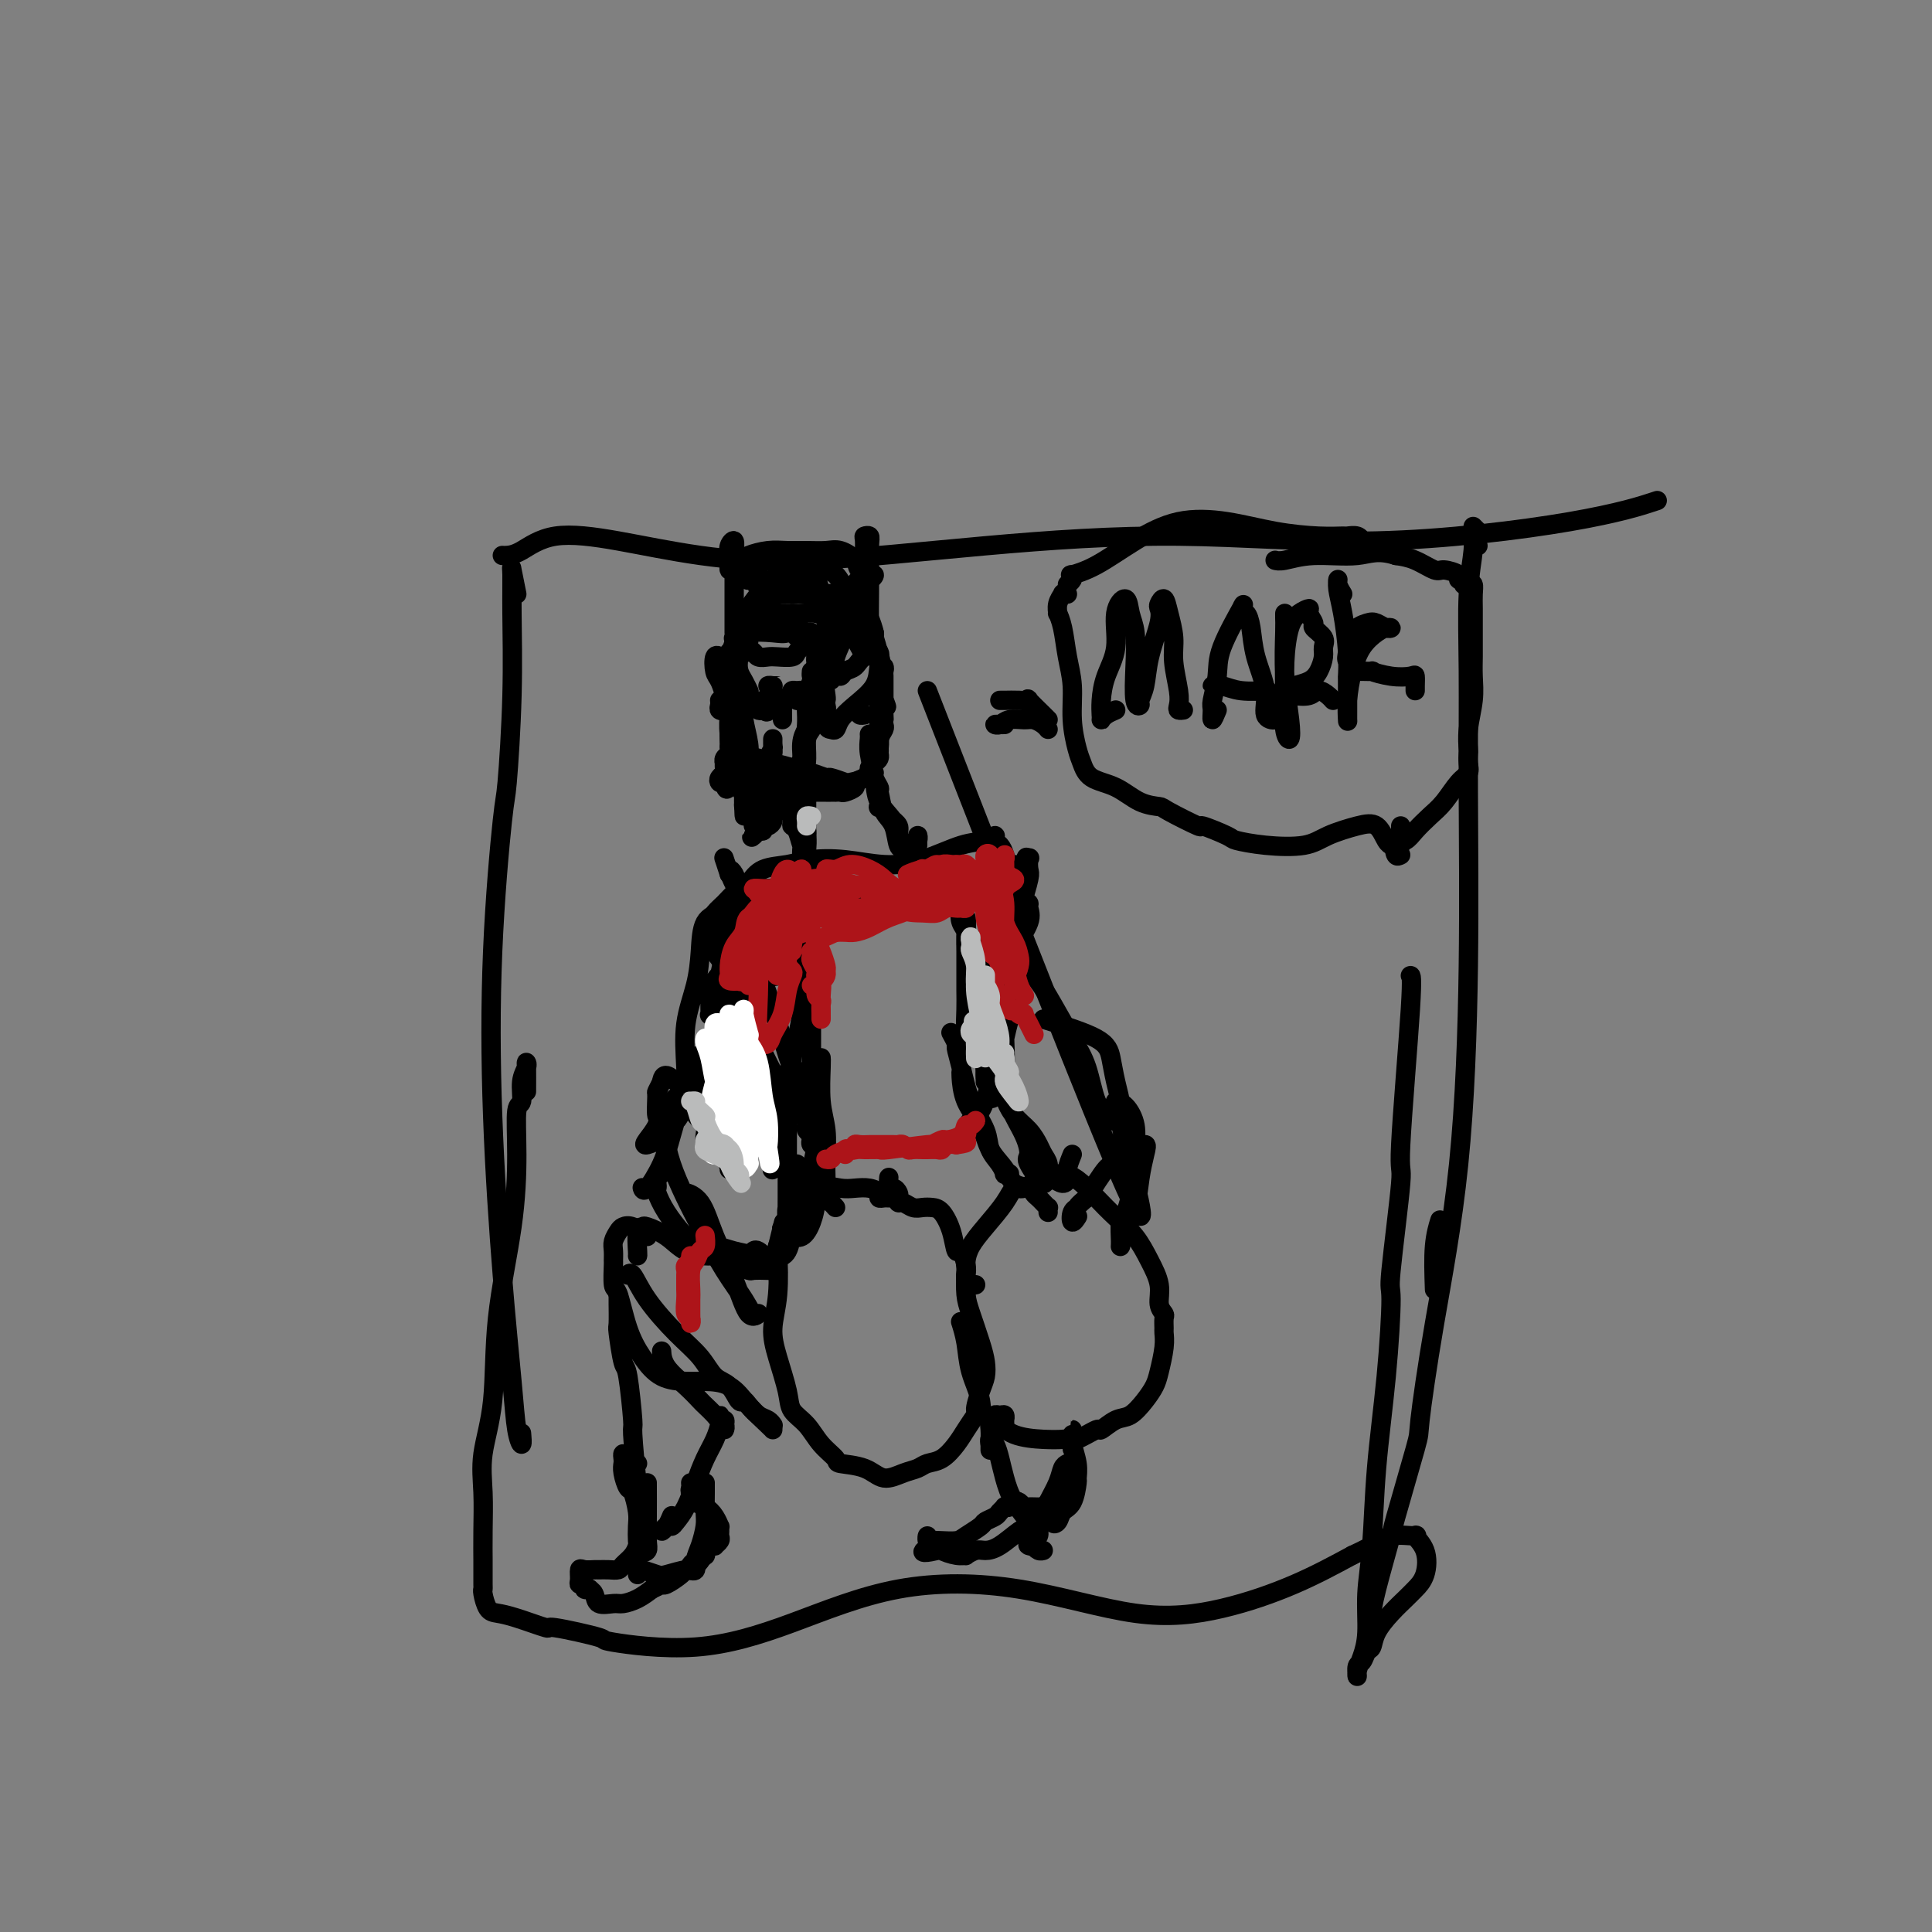 <svg viewBox='0 0 400 400' version='1.1' xmlns='http://www.w3.org/2000/svg' xmlns:xlink='http://www.w3.org/1999/xlink'><rect x="0" y="0" width="400" height="400" fill="#808080" stroke="none"/><g fill='none' stroke='#000000' stroke-width='4' stroke-linecap='round' stroke-linejoin='round'><path d='M107,123c-0.425,-2.084 -0.849,-4.169 -1,-5c-0.151,-0.831 -0.028,-0.410 0,1c0.028,1.410 -0.038,3.808 0,8c0.038,4.192 0.180,10.178 0,17c-0.180,6.822 -0.684,14.481 -1,18c-0.316,3.519 -0.446,2.899 -1,8c-0.554,5.101 -1.533,15.922 -2,27c-0.467,11.078 -0.423,22.414 0,34c0.423,11.586 1.224,23.423 2,33c0.776,9.577 1.528,16.895 2,22c0.472,5.105 0.662,7.997 1,10c0.338,2.003 0.822,3.116 1,3c0.178,-0.116 0.051,-1.462 0,-2c-0.051,-0.538 -0.025,-0.269 0,0'/><path d='M104,115c0.218,0.020 0.435,0.039 1,0c0.565,-0.039 1.477,-0.138 3,-1c1.523,-0.862 3.656,-2.489 7,-3c3.344,-0.511 7.899,0.092 13,1c5.101,0.908 10.748,2.121 17,3c6.252,0.879 13.110,1.426 23,1c9.890,-0.426 22.813,-1.824 36,-3c13.187,-1.176 26.639,-2.130 40,-2c13.361,0.130 26.633,1.344 41,1c14.367,-0.344 29.830,-2.246 40,-4c10.170,-1.754 15.049,-3.358 17,-4c1.951,-0.642 0.976,-0.321 0,0'/><path d='M306,113c-0.453,-1.003 -0.906,-2.007 -1,-2c-0.094,0.007 0.172,1.023 0,3c-0.172,1.977 -0.781,4.913 -1,9c-0.219,4.087 -0.046,9.324 0,16c0.046,6.676 -0.034,14.792 0,25c0.034,10.208 0.181,22.508 0,36c-0.181,13.492 -0.690,28.174 -2,41c-1.310,12.826 -3.420,23.795 -5,33c-1.580,9.205 -2.630,16.647 -3,20c-0.370,3.353 -0.061,2.619 -1,6c-0.939,3.381 -3.127,10.878 -4,14c-0.873,3.122 -0.430,1.868 -1,4c-0.570,2.132 -2.154,7.651 -3,11c-0.846,3.349 -0.956,4.528 -1,5c-0.044,0.472 -0.022,0.236 0,0'/><path d='M109,226c0.009,-1.986 0.017,-3.971 0,-5c-0.017,-1.029 -0.061,-1.101 0,-1c0.061,0.101 0.227,0.376 0,1c-0.227,0.624 -0.846,1.599 -1,3c-0.154,1.401 0.158,3.230 0,4c-0.158,0.770 -0.786,0.481 -1,2c-0.214,1.519 -0.012,4.848 0,9c0.012,4.152 -0.165,9.129 -1,15c-0.835,5.871 -2.329,12.637 -3,19c-0.671,6.363 -0.520,12.323 -1,17c-0.480,4.677 -1.593,8.073 -2,11c-0.407,2.927 -0.109,5.387 0,8c0.109,2.613 0.029,5.379 0,8c-0.029,2.621 -0.009,5.095 0,6c0.009,0.905 0.005,0.239 0,1c-0.005,0.761 -0.010,2.950 0,4c0.010,1.050 0.036,0.963 0,1c-0.036,0.037 -0.134,0.200 0,1c0.134,0.800 0.500,2.237 1,3c0.500,0.763 1.135,0.853 2,1c0.865,0.147 1.960,0.353 4,1c2.040,0.647 5.026,1.736 6,2c0.974,0.264 -0.063,-0.295 2,0c2.063,0.295 7.228,1.445 9,2c1.772,0.555 0.152,0.515 3,1c2.848,0.485 10.165,1.494 17,1c6.835,-0.494 13.188,-2.490 20,-5c6.812,-2.510 14.081,-5.534 22,-7c7.919,-1.466 16.487,-1.373 25,0c8.513,1.373 16.973,4.028 24,5c7.027,0.972 12.623,0.262 18,-1c5.377,-1.262 10.536,-3.075 15,-5c4.464,-1.925 8.232,-3.963 12,-6'/><path d='M280,322c5.677,-2.616 6.370,-3.655 8,-4c1.630,-0.345 4.196,0.005 5,0c0.804,-0.005 -0.154,-0.364 0,0c0.154,0.364 1.420,1.450 2,3c0.580,1.550 0.474,3.562 0,5c-0.474,1.438 -1.317,2.301 -2,3c-0.683,0.699 -1.205,1.233 -2,2c-0.795,0.767 -1.862,1.768 -3,3c-1.138,1.232 -2.347,2.696 -3,4c-0.653,1.304 -0.749,2.448 -1,3c-0.251,0.552 -0.656,0.510 -1,1c-0.344,0.490 -0.625,1.510 -1,2c-0.375,0.490 -0.843,0.448 -1,1c-0.157,0.552 -0.005,1.698 0,2c0.005,0.302 -0.139,-0.238 0,-1c0.139,-0.762 0.561,-1.745 1,-3c0.439,-1.255 0.894,-2.784 1,-5c0.106,-2.216 -0.139,-5.121 0,-8c0.139,-2.879 0.662,-5.731 1,-10c0.338,-4.269 0.491,-9.953 1,-16c0.509,-6.047 1.374,-12.456 2,-19c0.626,-6.544 1.012,-13.221 1,-16c-0.012,-2.779 -0.424,-1.659 0,-6c0.424,-4.341 1.683,-14.144 2,-18c0.317,-3.856 -0.307,-1.766 0,-8c0.307,-6.234 1.544,-20.794 2,-28c0.456,-7.206 0.130,-7.059 0,-7c-0.130,0.059 -0.065,0.029 0,0'/><path d='M297,267c-0.111,-3.244 -0.222,-6.489 0,-9c0.222,-2.511 0.778,-4.289 1,-5c0.222,-0.711 0.111,-0.356 0,0'/><path d='M306,110c-0.417,-0.417 -0.833,-0.833 -1,-1c-0.167,-0.167 -0.083,-0.083 0,0'/><path d='M185,248c-0.343,0.006 -0.685,0.012 -1,0c-0.315,-0.012 -0.601,-0.042 -1,0c-0.399,0.042 -0.910,0.156 -1,0c-0.090,-0.156 0.241,-0.580 0,-1c-0.241,-0.420 -1.055,-0.834 -2,-1c-0.945,-0.166 -2.023,-0.083 -3,0c-0.977,0.083 -1.853,0.167 -3,0c-1.147,-0.167 -2.564,-0.583 -4,0c-1.436,0.583 -2.892,2.166 -4,3c-1.108,0.834 -1.870,0.919 -2,1c-0.130,0.081 0.371,0.159 0,1c-0.371,0.841 -1.615,2.446 -2,3c-0.385,0.554 0.089,0.058 0,1c-0.089,0.942 -0.740,3.323 -1,4c-0.260,0.677 -0.129,-0.349 0,1c0.129,1.349 0.256,5.075 0,8c-0.256,2.925 -0.897,5.051 -1,7c-0.103,1.949 0.331,3.722 1,6c0.669,2.278 1.574,5.062 2,7c0.426,1.938 0.373,3.030 1,4c0.627,0.970 1.935,1.816 3,3c1.065,1.184 1.887,2.704 3,4c1.113,1.296 2.517,2.369 3,3c0.483,0.631 0.044,0.821 1,1c0.956,0.179 3.305,0.346 5,1c1.695,0.654 2.736,1.796 4,2c1.264,0.204 2.751,-0.529 4,-1c1.249,-0.471 2.260,-0.681 3,-1c0.740,-0.319 1.209,-0.746 2,-1c0.791,-0.254 1.903,-0.336 3,-1c1.097,-0.664 2.180,-1.909 3,-3c0.820,-1.091 1.377,-2.026 2,-3c0.623,-0.974 1.311,-1.987 2,-3'/><path d='M202,293c1.038,-1.415 0.132,-0.452 0,-1c-0.132,-0.548 0.508,-2.608 1,-4c0.492,-1.392 0.836,-2.118 1,-3c0.164,-0.882 0.149,-1.921 0,-3c-0.149,-1.079 -0.431,-2.199 -1,-4c-0.569,-1.801 -1.423,-4.285 -2,-6c-0.577,-1.715 -0.876,-2.663 -1,-4c-0.124,-1.337 -0.074,-3.063 0,-4c0.074,-0.937 0.172,-1.084 0,-2c-0.172,-0.916 -0.612,-2.599 -1,-3c-0.388,-0.401 -0.723,0.481 -1,0c-0.277,-0.481 -0.497,-2.324 -1,-4c-0.503,-1.676 -1.290,-3.185 -2,-4c-0.710,-0.815 -1.343,-0.935 -2,-1c-0.657,-0.065 -1.339,-0.073 -2,0c-0.661,0.073 -1.301,0.227 -2,0c-0.699,-0.227 -1.458,-0.836 -2,-1c-0.542,-0.164 -0.867,0.116 -1,0c-0.133,-0.116 -0.074,-0.627 0,-1c0.074,-0.373 0.164,-0.608 0,-1c-0.164,-0.392 -0.580,-0.940 -1,-1c-0.420,-0.060 -0.844,0.368 -1,0c-0.156,-0.368 -0.045,-1.534 0,-2c0.045,-0.466 0.022,-0.233 0,0'/><path d='M202,266c-0.308,0.064 -0.617,0.128 -1,0c-0.383,-0.128 -0.841,-0.448 -1,-1c-0.159,-0.552 -0.019,-1.337 0,-2c0.019,-0.663 -0.083,-1.205 0,-2c0.083,-0.795 0.353,-1.843 1,-3c0.647,-1.157 1.673,-2.423 3,-4c1.327,-1.577 2.955,-3.465 4,-5c1.045,-1.535 1.507,-2.718 2,-3c0.493,-0.282 1.017,0.336 2,0c0.983,-0.336 2.426,-1.627 3,-2c0.574,-0.373 0.281,0.171 1,0c0.719,-0.171 2.450,-1.058 4,-1c1.550,0.058 2.918,1.060 4,2c1.082,0.940 1.877,1.819 3,3c1.123,1.181 2.573,2.666 4,4c1.427,1.334 2.831,2.518 4,4c1.169,1.482 2.103,3.260 3,5c0.897,1.740 1.757,3.440 2,5c0.243,1.560 -0.131,2.980 0,4c0.131,1.020 0.768,1.639 1,2c0.232,0.361 0.059,0.463 0,1c-0.059,0.537 -0.004,1.508 0,2c0.004,0.492 -0.042,0.504 0,1c0.042,0.496 0.174,1.475 0,3c-0.174,1.525 -0.654,3.598 -1,5c-0.346,1.402 -0.559,2.135 -1,3c-0.441,0.865 -1.109,1.862 -2,3c-0.891,1.138 -2.003,2.418 -3,3c-0.997,0.582 -1.878,0.468 -3,1c-1.122,0.532 -2.484,1.712 -3,2c-0.516,0.288 -0.187,-0.315 -1,0c-0.813,0.315 -2.769,1.547 -4,2c-1.231,0.453 -1.736,0.127 -2,0c-0.264,-0.127 -0.287,-0.055 -1,0c-0.713,0.055 -2.115,0.092 -4,0c-1.885,-0.092 -4.253,-0.312 -6,-1c-1.747,-0.688 -2.874,-1.844 -4,-3'/><path d='M206,294c-3.200,-1.241 -2.700,-2.344 -3,-4c-0.300,-1.656 -1.400,-3.867 -2,-6c-0.600,-2.133 -0.700,-4.190 -1,-6c-0.300,-1.810 -0.800,-3.374 -1,-4c-0.200,-0.626 -0.100,-0.313 0,0'/><path d='M158,261c0.088,-0.318 0.176,-0.635 0,-1c-0.176,-0.365 -0.616,-0.777 -1,-1c-0.384,-0.223 -0.713,-0.256 -1,0c-0.287,0.256 -0.533,0.801 -1,1c-0.467,0.199 -1.157,0.052 -2,0c-0.843,-0.052 -1.841,-0.009 -3,0c-1.159,0.009 -2.479,-0.015 -3,0c-0.521,0.015 -0.244,0.071 -1,0c-0.756,-0.071 -2.546,-0.268 -4,-1c-1.454,-0.732 -2.572,-2.000 -4,-3c-1.428,-1.000 -3.167,-1.732 -4,-2c-0.833,-0.268 -0.759,-0.072 -1,0c-0.241,0.072 -0.797,0.019 -1,1c-0.203,0.981 -0.055,2.995 0,4c0.055,1.005 0.016,1.001 0,1c-0.016,-0.001 -0.008,-0.001 0,0'/><path d='M134,256c-1.064,-0.828 -2.127,-1.656 -3,-2c-0.873,-0.344 -1.554,-0.204 -2,0c-0.446,0.204 -0.655,0.471 -1,1c-0.345,0.529 -0.825,1.319 -1,2c-0.175,0.681 -0.045,1.252 0,2c0.045,0.748 0.003,1.672 0,2c-0.003,0.328 0.032,0.061 0,1c-0.032,0.939 -0.131,3.085 0,4c0.131,0.915 0.492,0.599 1,2c0.508,1.401 1.162,4.519 2,7c0.838,2.481 1.858,4.326 3,6c1.142,1.674 2.405,3.178 4,4c1.595,0.822 3.524,0.963 5,1c1.476,0.037 2.501,-0.028 4,0c1.499,0.028 3.474,0.151 5,1c1.526,0.849 2.605,2.423 4,4c1.395,1.577 3.106,3.155 4,4c0.894,0.845 0.970,0.956 1,1c0.030,0.044 0.015,0.022 0,0'/><path d='M160,295c0.067,0.097 0.134,0.193 0,0c-0.134,-0.193 -0.469,-0.676 -1,-1c-0.531,-0.324 -1.258,-0.489 -2,-1c-0.742,-0.511 -1.501,-1.367 -2,-2c-0.499,-0.633 -0.740,-1.043 -1,-1c-0.260,0.043 -0.538,0.538 -1,0c-0.462,-0.538 -1.106,-2.109 -2,-3c-0.894,-0.891 -2.036,-1.101 -3,-2c-0.964,-0.899 -1.751,-2.486 -3,-4c-1.249,-1.514 -2.962,-2.955 -5,-5c-2.038,-2.045 -4.402,-4.692 -6,-7c-1.598,-2.308 -2.430,-4.275 -3,-5c-0.570,-0.725 -0.877,-0.207 -1,0c-0.123,0.207 -0.061,0.104 0,0'/><path d='M137,280c-0.015,-0.242 -0.030,-0.483 0,0c0.030,0.483 0.106,1.691 1,3c0.894,1.309 2.606,2.719 4,4c1.394,1.281 2.468,2.434 3,3c0.532,0.566 0.521,0.547 1,1c0.479,0.453 1.449,1.380 2,2c0.551,0.620 0.685,0.934 1,1c0.315,0.066 0.813,-0.114 1,0c0.187,0.114 0.064,0.523 0,1c-0.064,0.477 -0.070,1.021 0,1c0.070,-0.021 0.215,-0.607 0,-1c-0.215,-0.393 -0.792,-0.595 -1,-1c-0.208,-0.405 -0.048,-1.015 0,-1c0.048,0.015 -0.018,0.656 0,1c0.018,0.344 0.118,0.392 0,1c-0.118,0.608 -0.455,1.777 -1,3c-0.545,1.223 -1.298,2.500 -2,4c-0.702,1.500 -1.354,3.224 -2,5c-0.646,1.776 -1.288,3.605 -2,5c-0.712,1.395 -1.494,2.358 -2,3c-0.506,0.642 -0.734,0.963 -1,1c-0.266,0.037 -0.568,-0.211 -1,0c-0.432,0.211 -0.992,0.881 -1,1c-0.008,0.119 0.536,-0.314 1,-1c0.464,-0.686 0.847,-1.625 1,-2c0.153,-0.375 0.077,-0.188 0,0'/><path d='M128,270c0.000,-0.279 0.000,-0.557 0,-1c-0.000,-0.443 -0.001,-1.049 0,-1c0.001,0.049 0.003,0.753 0,1c-0.003,0.247 -0.012,0.037 0,1c0.012,0.963 0.046,3.100 0,4c-0.046,0.900 -0.171,0.561 0,2c0.171,1.439 0.637,4.654 1,6c0.363,1.346 0.623,0.824 1,3c0.377,2.176 0.870,7.049 1,9c0.130,1.951 -0.105,0.979 0,3c0.105,2.021 0.550,7.035 1,11c0.450,3.965 0.905,6.881 1,9c0.095,2.119 -0.171,3.440 0,4c0.171,0.560 0.778,0.360 1,0c0.222,-0.360 0.060,-0.881 0,-2c-0.060,-1.119 -0.016,-2.836 0,-5c0.016,-2.164 0.004,-4.775 0,-6c-0.004,-1.225 -0.001,-1.064 0,-1c0.001,0.064 0.001,0.032 0,0'/><path d='M208,295c0.006,-0.454 0.012,-0.907 0,-1c-0.012,-0.093 -0.041,0.175 0,0c0.041,-0.175 0.151,-0.795 0,-1c-0.151,-0.205 -0.562,0.003 -1,0c-0.438,-0.003 -0.902,-0.217 -1,0c-0.098,0.217 0.170,0.865 0,1c-0.170,0.135 -0.778,-0.244 -1,0c-0.222,0.244 -0.060,1.109 0,2c0.060,0.891 0.016,1.806 0,2c-0.016,0.194 -0.004,-0.332 0,0c0.004,0.332 0.001,1.524 0,2c-0.001,0.476 -0.001,0.238 0,0'/><path d='M205,299c-0.088,-0.469 -0.177,-0.938 0,-1c0.177,-0.062 0.619,0.282 1,1c0.381,0.718 0.700,1.811 1,3c0.300,1.189 0.582,2.473 1,4c0.418,1.527 0.973,3.298 2,5c1.027,1.702 2.527,3.335 3,4c0.473,0.665 -0.080,0.360 0,1c0.080,0.640 0.792,2.224 1,3c0.208,0.776 -0.089,0.744 0,1c0.089,0.256 0.562,0.800 1,1c0.438,0.200 0.839,0.057 1,0c0.161,-0.057 0.080,-0.029 0,0'/><path d='M222,300c0.000,-0.866 0.000,-1.732 0,-2c-0.000,-0.268 -0.001,0.062 0,0c0.001,-0.062 0.004,-0.516 0,-1c-0.004,-0.484 -0.015,-0.998 0,-1c0.015,-0.002 0.057,0.507 0,1c-0.057,0.493 -0.213,0.969 0,2c0.213,1.031 0.796,2.618 1,4c0.204,1.382 0.028,2.559 0,3c-0.028,0.441 0.093,0.146 0,1c-0.093,0.854 -0.399,2.859 -1,4c-0.601,1.141 -1.496,1.420 -2,2c-0.504,0.580 -0.619,1.462 -1,2c-0.381,0.538 -1.030,0.732 -1,0c0.030,-0.732 0.739,-2.389 1,-3c0.261,-0.611 0.075,-0.174 0,0c-0.075,0.174 -0.037,0.087 0,0'/><path d='M221,303c-0.366,0.192 -0.731,0.383 -1,1c-0.269,0.617 -0.440,1.658 -1,3c-0.560,1.342 -1.509,2.983 -2,4c-0.491,1.017 -0.523,1.408 -1,2c-0.477,0.592 -1.400,1.384 -2,2c-0.600,0.616 -0.879,1.054 -1,1c-0.121,-0.054 -0.084,-0.602 0,-1c0.084,-0.398 0.215,-0.646 0,-1c-0.215,-0.354 -0.776,-0.816 -1,-1c-0.224,-0.184 -0.112,-0.092 0,0'/><path d='M143,307c0.034,0.333 0.067,0.666 0,1c-0.067,0.334 -0.236,0.669 0,1c0.236,0.331 0.876,0.657 1,1c0.124,0.343 -0.268,0.704 0,1c0.268,0.296 1.196,0.527 2,1c0.804,0.473 1.483,1.187 2,2c0.517,0.813 0.872,1.723 1,2c0.128,0.277 0.030,-0.080 0,0c-0.030,0.080 0.007,0.596 0,1c-0.007,0.404 -0.057,0.696 0,1c0.057,0.304 0.222,0.620 0,1c-0.222,0.380 -0.830,0.824 -1,1c-0.170,0.176 0.099,0.085 0,0c-0.099,-0.085 -0.564,-0.165 -1,0c-0.436,0.165 -0.842,0.574 -1,1c-0.158,0.426 -0.067,0.870 0,1c0.067,0.130 0.109,-0.053 0,0c-0.109,0.053 -0.370,0.341 -1,1c-0.630,0.659 -1.629,1.690 -2,2c-0.371,0.310 -0.113,-0.100 -1,0c-0.887,0.100 -2.917,0.710 -4,1c-1.083,0.290 -1.218,0.260 -2,0c-0.782,-0.260 -2.210,-0.750 -3,-1c-0.790,-0.250 -0.944,-0.260 -1,0c-0.056,0.260 -0.016,0.788 0,1c0.016,0.212 0.008,0.106 0,0'/><path d='M132,303c-0.733,-0.285 -1.465,-0.569 -2,-1c-0.535,-0.431 -0.872,-1.008 -1,-1c-0.128,0.008 -0.046,0.601 0,1c0.046,0.399 0.054,0.603 0,1c-0.054,0.397 -0.172,0.987 0,2c0.172,1.013 0.634,2.450 1,3c0.366,0.550 0.634,0.212 1,1c0.366,0.788 0.828,2.700 1,4c0.172,1.300 0.053,1.987 0,3c-0.053,1.013 -0.041,2.352 0,3c0.041,0.648 0.110,0.604 0,1c-0.110,0.396 -0.401,1.230 -1,2c-0.599,0.770 -1.508,1.474 -2,2c-0.492,0.526 -0.569,0.873 -1,1c-0.431,0.127 -1.215,0.032 -2,0c-0.785,-0.032 -1.569,-0.002 -2,0c-0.431,0.002 -0.509,-0.024 -1,0c-0.491,0.024 -1.395,0.096 -2,0c-0.605,-0.096 -0.909,-0.362 -1,0c-0.091,0.362 0.032,1.351 0,2c-0.032,0.649 -0.220,0.958 0,1c0.220,0.042 0.847,-0.183 1,0c0.153,0.183 -0.168,0.775 0,1c0.168,0.225 0.826,0.085 1,0c0.174,-0.085 -0.134,-0.113 0,0c0.134,0.113 0.710,0.368 1,1c0.290,0.632 0.293,1.642 1,2c0.707,0.358 2.117,0.065 3,0c0.883,-0.065 1.238,0.098 2,0c0.762,-0.098 1.932,-0.457 3,-1c1.068,-0.543 2.034,-1.272 3,-2'/><path d='M135,329c1.676,-0.720 1.867,-1.019 2,-1c0.133,0.019 0.207,0.356 1,0c0.793,-0.356 2.304,-1.406 3,-2c0.696,-0.594 0.576,-0.730 1,-1c0.424,-0.270 1.392,-0.672 2,-1c0.608,-0.328 0.855,-0.582 1,-1c0.145,-0.418 0.186,-1.000 0,-1c-0.186,0.000 -0.601,0.583 -1,1c-0.399,0.417 -0.784,0.668 -1,1c-0.216,0.332 -0.264,0.745 0,1c0.264,0.255 0.841,0.351 1,0c0.159,-0.351 -0.101,-1.151 0,-2c0.101,-0.849 0.563,-1.748 1,-3c0.437,-1.252 0.849,-2.858 1,-4c0.151,-1.142 0.040,-1.822 0,-3c-0.040,-1.178 -0.011,-2.856 0,-4c0.011,-1.144 0.003,-1.756 0,-2c-0.003,-0.244 -0.002,-0.122 0,0'/><path d='M221,308c-1.662,1.153 -3.324,2.305 -4,3c-0.676,0.695 -0.366,0.931 -1,1c-0.634,0.069 -2.211,-0.030 -3,0c-0.789,0.030 -0.790,0.190 -1,0c-0.210,-0.190 -0.630,-0.731 -1,-1c-0.370,-0.269 -0.691,-0.265 -1,0c-0.309,0.265 -0.606,0.792 -1,1c-0.394,0.208 -0.883,0.097 -1,0c-0.117,-0.097 0.139,-0.182 0,0c-0.139,0.182 -0.674,0.630 -1,1c-0.326,0.370 -0.442,0.663 -1,1c-0.558,0.337 -1.556,0.717 -2,1c-0.444,0.283 -0.332,0.468 -1,1c-0.668,0.532 -2.116,1.412 -3,2c-0.884,0.588 -1.203,0.885 -2,1c-0.797,0.115 -2.071,0.048 -3,0c-0.929,-0.048 -1.514,-0.076 -2,0c-0.486,0.076 -0.872,0.258 -1,0c-0.128,-0.258 0.004,-0.954 0,-1c-0.004,-0.046 -0.144,0.558 0,1c0.144,0.442 0.572,0.721 1,1'/><path d='M193,320c-4.126,2.099 -0.442,1.348 1,1c1.442,-0.348 0.641,-0.293 1,0c0.359,0.293 1.877,0.825 3,1c1.123,0.175 1.850,-0.007 2,0c0.150,0.007 -0.276,0.201 0,0c0.276,-0.201 1.253,-0.799 2,-1c0.747,-0.201 1.262,-0.004 2,0c0.738,0.004 1.699,-0.184 3,-1c1.301,-0.816 2.941,-2.259 4,-3c1.059,-0.741 1.537,-0.781 2,-1c0.463,-0.219 0.910,-0.616 1,-1c0.090,-0.384 -0.176,-0.755 0,-1c0.176,-0.245 0.794,-0.363 1,0c0.206,0.363 -0.001,1.208 0,2c0.001,0.792 0.210,1.532 0,2c-0.210,0.468 -0.838,0.665 -1,1c-0.162,0.335 0.142,0.810 0,1c-0.142,0.190 -0.732,0.096 -1,0c-0.268,-0.096 -0.216,-0.194 0,-1c0.216,-0.806 0.594,-2.319 1,-3c0.406,-0.681 0.840,-0.529 1,-1c0.160,-0.471 0.046,-1.563 0,-2c-0.046,-0.437 -0.023,-0.218 0,0'/><path d='M164,255c0.047,0.439 0.093,0.878 0,1c-0.093,0.122 -0.327,-0.073 0,0c0.327,0.073 1.213,0.416 2,0c0.787,-0.416 1.475,-1.589 2,-3c0.525,-1.411 0.886,-3.061 1,-5c0.114,-1.939 -0.021,-4.169 0,-6c0.021,-1.831 0.198,-3.264 0,-4c-0.198,-0.736 -0.771,-0.775 -1,-1c-0.229,-0.225 -0.114,-0.635 0,-1c0.114,-0.365 0.226,-0.686 0,-1c-0.226,-0.314 -0.792,-0.623 -1,-1c-0.208,-0.377 -0.060,-0.822 0,-1c0.060,-0.178 0.030,-0.089 0,0'/><path d='M173,250c-0.310,-0.360 -0.619,-0.719 -1,-1c-0.381,-0.281 -0.833,-0.482 -1,-1c-0.167,-0.518 -0.048,-1.352 0,-2c0.048,-0.648 0.027,-1.108 0,-2c-0.027,-0.892 -0.060,-2.215 0,-4c0.060,-1.785 0.212,-4.034 0,-6c-0.212,-1.966 -0.789,-3.651 -1,-6c-0.211,-2.349 -0.057,-5.363 0,-7c0.057,-1.637 0.016,-1.896 0,-2c-0.016,-0.104 -0.008,-0.052 0,0'/><path d='M217,251c-0.024,-0.447 -0.048,-0.893 0,-1c0.048,-0.107 0.170,0.126 0,0c-0.170,-0.126 -0.630,-0.610 -1,-1c-0.370,-0.390 -0.650,-0.687 -1,-1c-0.350,-0.313 -0.769,-0.641 -1,-1c-0.231,-0.359 -0.273,-0.749 -1,-1c-0.727,-0.251 -2.138,-0.365 -3,-1c-0.862,-0.635 -1.173,-1.792 -2,-3c-0.827,-1.208 -2.169,-2.467 -3,-4c-0.831,-1.533 -1.151,-3.339 -2,-5c-0.849,-1.661 -2.228,-3.177 -3,-5c-0.772,-1.823 -0.939,-3.952 -1,-5c-0.061,-1.048 -0.018,-1.014 0,-1c0.018,0.014 0.009,0.007 0,0'/><path d='M209,243c-0.437,-0.042 -0.875,-0.085 -1,0c-0.125,0.085 0.062,0.297 0,0c-0.062,-0.297 -0.373,-1.103 -1,-2c-0.627,-0.897 -1.569,-1.883 -2,-3c-0.431,-1.117 -0.349,-2.364 -1,-4c-0.651,-1.636 -2.035,-3.661 -3,-6c-0.965,-2.339 -1.513,-4.991 -2,-7c-0.487,-2.009 -0.914,-3.373 -1,-4c-0.086,-0.627 0.169,-0.515 0,-1c-0.169,-0.485 -0.763,-1.567 -1,-2c-0.237,-0.433 -0.119,-0.216 0,0'/><path d='M166,252c0.452,-0.627 0.905,-1.254 1,-2c0.095,-0.746 -0.167,-1.612 0,-2c0.167,-0.388 0.763,-0.299 1,-1c0.237,-0.701 0.116,-2.194 0,-3c-0.116,-0.806 -0.226,-0.925 0,-2c0.226,-1.075 0.789,-3.104 1,-5c0.211,-1.896 0.070,-3.657 0,-5c-0.070,-1.343 -0.070,-2.267 0,-3c0.070,-0.733 0.211,-1.274 0,-2c-0.211,-0.726 -0.775,-1.636 -1,-2c-0.225,-0.364 -0.113,-0.182 0,0'/><path d='M168,235c0.000,0.677 0.000,1.355 0,1c0.000,-0.355 0.000,-1.742 0,-3c0.000,-1.258 0.000,-2.388 0,-3c-0.000,-0.612 0.000,-0.705 0,-2c0.000,-1.295 0.000,-3.790 0,-5c0.000,-1.210 0.000,-1.134 0,-3c0.000,-1.866 0.000,-5.676 0,-8c0.000,-2.324 0.000,-3.164 0,-4c0.000,-0.836 0.000,-1.667 0,-2c0.000,-0.333 0.000,-0.166 0,0'/><path d='M204,220c0.000,0.397 0.001,0.795 0,1c-0.001,0.205 -0.003,0.219 0,0c0.003,-0.219 0.012,-0.671 0,-1c-0.012,-0.329 -0.044,-0.536 0,-1c0.044,-0.464 0.166,-1.184 0,-2c-0.166,-0.816 -0.618,-1.727 -1,-3c-0.382,-1.273 -0.694,-2.907 -1,-5c-0.306,-2.093 -0.605,-4.646 -1,-7c-0.395,-2.354 -0.887,-4.510 -1,-6c-0.113,-1.490 0.152,-2.314 0,-3c-0.152,-0.686 -0.720,-1.233 -1,-2c-0.280,-0.767 -0.271,-1.752 0,-2c0.271,-0.248 0.805,0.243 1,1c0.195,0.757 0.053,1.779 0,3c-0.053,1.221 -0.015,2.639 0,4c0.015,1.361 0.007,2.664 0,4c-0.007,1.336 -0.012,2.705 0,4c0.012,1.295 0.041,2.517 0,4c-0.041,1.483 -0.152,3.228 0,4c0.152,0.772 0.566,0.570 1,1c0.434,0.430 0.888,1.493 1,2c0.112,0.507 -0.116,0.460 0,1c0.116,0.540 0.578,1.667 1,2c0.422,0.333 0.804,-0.127 1,-1c0.196,-0.873 0.207,-2.158 0,-3c-0.207,-0.842 -0.630,-1.241 -1,-2c-0.370,-0.759 -0.685,-1.880 -1,-3'/><path d='M202,210c-0.155,-1.759 -0.042,-1.658 0,-2c0.042,-0.342 0.014,-1.127 0,-1c-0.014,0.127 -0.014,1.167 0,2c0.014,0.833 0.042,1.459 0,2c-0.042,0.541 -0.155,0.998 0,2c0.155,1.002 0.577,2.548 1,4c0.423,1.452 0.845,2.809 1,4c0.155,1.191 0.041,2.215 0,2c-0.041,-0.215 -0.011,-1.668 0,-3c0.011,-1.332 0.003,-2.541 0,-4c-0.003,-1.459 -0.001,-3.168 0,-4c0.001,-0.832 0.000,-0.789 0,-2c-0.000,-1.211 -0.000,-3.678 0,-6c0.000,-2.322 0.000,-4.499 0,-6c-0.000,-1.501 -0.000,-2.325 0,-3c0.000,-0.675 0.000,-1.202 0,-1c-0.000,0.202 -0.000,1.131 0,2c0.000,0.869 0.000,1.677 0,2c-0.000,0.323 -0.000,0.162 0,0'/><path d='M204,224c-0.007,-0.120 -0.014,-0.240 0,-1c0.014,-0.760 0.049,-2.161 0,-3c-0.049,-0.839 -0.180,-1.118 0,-2c0.180,-0.882 0.673,-2.368 1,-3c0.327,-0.632 0.490,-0.411 1,-2c0.510,-1.589 1.367,-4.990 2,-8c0.633,-3.010 1.042,-5.631 2,-8c0.958,-2.369 2.464,-4.487 3,-6c0.536,-1.513 0.103,-2.423 0,-3c-0.103,-0.577 0.126,-0.823 0,-1c-0.126,-0.177 -0.607,-0.287 -1,0c-0.393,0.287 -0.698,0.971 -1,2c-0.302,1.029 -0.602,2.404 -1,4c-0.398,1.596 -0.893,3.412 -1,4c-0.107,0.588 0.175,-0.053 0,1c-0.175,1.053 -0.808,3.799 -1,5c-0.192,1.201 0.055,0.856 0,2c-0.055,1.144 -0.414,3.778 -1,6c-0.586,2.222 -1.399,4.032 -2,5c-0.601,0.968 -0.989,1.094 -1,1c-0.011,-0.094 0.355,-0.407 1,-2c0.645,-1.593 1.571,-4.467 2,-7c0.429,-2.533 0.363,-4.724 1,-8c0.637,-3.276 1.976,-7.636 3,-11c1.024,-3.364 1.732,-5.731 2,-7c0.268,-1.269 0.095,-1.440 0,-2c-0.095,-0.560 -0.114,-1.509 0,-2c0.114,-0.491 0.359,-0.524 0,0c-0.359,0.524 -1.323,1.604 -2,2c-0.677,0.396 -1.067,0.107 -1,0c0.067,-0.107 0.591,-0.030 1,0c0.409,0.030 0.705,0.015 1,0'/><path d='M212,180c1.077,-5.508 0.270,-1.277 0,0c-0.270,1.277 -0.005,-0.398 0,-1c0.005,-0.602 -0.252,-0.129 -1,0c-0.748,0.129 -1.988,-0.087 -3,0c-1.012,0.087 -1.795,0.475 -3,1c-1.205,0.525 -2.832,1.186 -5,2c-2.168,0.814 -4.877,1.780 -6,2c-1.123,0.220 -0.658,-0.305 -2,0c-1.342,0.305 -4.489,1.441 -7,2c-2.511,0.559 -4.385,0.541 -6,0c-1.615,-0.541 -2.972,-1.605 -4,-2c-1.028,-0.395 -1.726,-0.120 -3,0c-1.274,0.120 -3.125,0.084 -4,0c-0.875,-0.084 -0.774,-0.215 -1,0c-0.226,0.215 -0.779,0.776 -1,1c-0.221,0.224 -0.111,0.112 0,0'/><path d='M162,184c-0.819,0.002 -1.638,0.005 -2,0c-0.362,-0.005 -0.267,-0.017 -1,0c-0.733,0.017 -2.293,0.063 -3,0c-0.707,-0.063 -0.560,-0.235 -1,0c-0.440,0.235 -1.466,0.878 -2,1c-0.534,0.122 -0.574,-0.279 -1,0c-0.426,0.279 -1.237,1.236 -2,2c-0.763,0.764 -1.478,1.336 -2,2c-0.522,0.664 -0.852,1.419 -1,2c-0.148,0.581 -0.113,0.987 0,2c0.113,1.013 0.304,2.634 1,4c0.696,1.366 1.896,2.479 3,4c1.104,1.521 2.113,3.451 3,6c0.887,2.549 1.651,5.719 2,7c0.349,1.281 0.283,0.674 1,2c0.717,1.326 2.219,4.584 3,6c0.781,1.416 0.843,0.989 1,1c0.157,0.011 0.411,0.461 1,1c0.589,0.539 1.514,1.168 2,2c0.486,0.832 0.532,1.867 1,3c0.468,1.133 1.356,2.366 2,3c0.644,0.634 1.042,0.671 1,0c-0.042,-0.671 -0.524,-2.048 -1,-3c-0.476,-0.952 -0.945,-1.479 -1,-2c-0.055,-0.521 0.305,-1.035 0,-2c-0.305,-0.965 -1.276,-2.382 -2,-4c-0.724,-1.618 -1.202,-3.437 -2,-6c-0.798,-2.563 -1.915,-5.870 -3,-9c-1.085,-3.130 -2.137,-6.083 -3,-9c-0.863,-2.917 -1.538,-5.798 -2,-8c-0.462,-2.202 -0.711,-3.724 -1,-5c-0.289,-1.276 -0.616,-2.305 -1,-3c-0.384,-0.695 -0.824,-1.056 -1,-1c-0.176,0.056 -0.088,0.528 0,1'/><path d='M151,181c-2.400,-7.482 -0.399,-0.688 1,2c1.399,2.688 2.195,1.269 3,0c0.805,-1.269 1.619,-2.389 3,-3c1.381,-0.611 3.328,-0.715 5,-1c1.672,-0.285 3.069,-0.752 5,-1c1.931,-0.248 4.397,-0.275 7,0c2.603,0.275 5.342,0.854 8,1c2.658,0.146 5.233,-0.140 8,-1c2.767,-0.860 5.725,-2.295 8,-3c2.275,-0.705 3.867,-0.681 5,-1c1.133,-0.319 1.808,-0.982 2,-1c0.192,-0.018 -0.100,0.607 0,1c0.100,0.393 0.591,0.552 1,1c0.409,0.448 0.736,1.185 1,2c0.264,0.815 0.464,1.708 1,3c0.536,1.292 1.408,2.981 2,4c0.592,1.019 0.905,1.366 1,2c0.095,0.634 -0.026,1.554 0,2c0.026,0.446 0.201,0.419 0,1c-0.201,0.581 -0.779,1.770 -1,3c-0.221,1.230 -0.087,2.500 0,4c0.087,1.500 0.126,3.230 0,5c-0.126,1.770 -0.416,3.581 -1,6c-0.584,2.419 -1.460,5.445 -2,8c-0.540,2.555 -0.743,4.639 -1,6c-0.257,1.361 -0.567,1.999 -1,3c-0.433,1.001 -0.988,2.367 -1,3c-0.012,0.633 0.519,0.535 1,0c0.481,-0.535 0.914,-1.505 1,-2c0.086,-0.495 -0.173,-0.514 0,-1c0.173,-0.486 0.777,-1.439 1,-3c0.223,-1.561 0.064,-3.732 0,-6c-0.064,-2.268 -0.032,-4.634 0,-7'/><path d='M208,208c0.464,-4.755 0.124,-7.142 0,-9c-0.124,-1.858 -0.033,-3.187 0,-4c0.033,-0.813 0.010,-1.110 0,-1c-0.010,0.110 -0.005,0.628 0,1c0.005,0.372 0.009,0.597 0,2c-0.009,1.403 -0.032,3.983 0,5c0.032,1.017 0.120,0.472 0,2c-0.120,1.528 -0.449,5.128 -1,9c-0.551,3.872 -1.323,8.017 -2,11c-0.677,2.983 -1.259,4.803 -2,6c-0.741,1.197 -1.640,1.771 -2,2c-0.360,0.229 -0.180,0.115 0,0'/><path d='M160,222c0.000,0.881 0.000,1.761 0,2c-0.000,0.239 -0.000,-0.165 0,0c0.000,0.165 0.000,0.897 0,2c-0.000,1.103 -0.000,2.575 0,4c0.000,1.425 0.000,2.802 0,4c-0.000,1.198 -0.001,2.217 0,3c0.001,0.783 0.004,1.329 0,2c-0.004,0.671 -0.016,1.465 0,2c0.016,0.535 0.061,0.810 0,1c-0.061,0.190 -0.228,0.294 0,0c0.228,-0.294 0.849,-0.987 1,-2c0.151,-1.013 -0.170,-2.347 0,-4c0.170,-1.653 0.830,-3.624 1,-5c0.170,-1.376 -0.151,-2.158 0,-3c0.151,-0.842 0.772,-1.745 1,-2c0.228,-0.255 0.061,0.136 0,1c-0.061,0.864 -0.016,2.199 0,4c0.016,1.801 0.004,4.068 0,6c-0.004,1.932 -0.001,3.528 0,4c0.001,0.472 -0.001,-0.180 0,1c0.001,1.180 0.004,4.191 0,6c-0.004,1.809 -0.016,2.414 0,3c0.016,0.586 0.061,1.151 0,1c-0.061,-0.151 -0.227,-1.020 0,-2c0.227,-0.980 0.846,-2.071 1,-3c0.154,-0.929 -0.159,-1.697 0,-3c0.159,-1.303 0.789,-3.141 1,-3c0.211,0.141 0.002,2.262 0,3c-0.002,0.738 0.202,0.094 0,1c-0.202,0.906 -0.811,3.362 -1,5c-0.189,1.638 0.042,2.460 0,4c-0.042,1.540 -0.358,3.799 -1,5c-0.642,1.201 -1.612,1.343 -2,1c-0.388,-0.343 -0.194,-1.172 0,-2'/><path d='M161,258c-0.400,1.756 0.600,-2.356 1,-4c0.400,-1.644 0.200,-0.822 0,0'/><path d='M222,239c-0.439,1.079 -0.878,2.157 -1,3c-0.122,0.843 0.073,1.449 0,2c-0.073,0.551 -0.415,1.045 -1,1c-0.585,-0.045 -1.413,-0.630 -2,-1c-0.587,-0.370 -0.933,-0.525 -1,-1c-0.067,-0.475 0.144,-1.270 0,-2c-0.144,-0.730 -0.645,-1.395 -1,-2c-0.355,-0.605 -0.565,-1.149 -1,-2c-0.435,-0.851 -1.096,-2.008 -2,-3c-0.904,-0.992 -2.050,-1.820 -3,-3c-0.950,-1.180 -1.704,-2.712 -2,-4c-0.296,-1.288 -0.135,-2.332 0,-2c0.135,0.332 0.243,2.039 1,4c0.757,1.961 2.161,4.175 3,6c0.839,1.825 1.111,3.263 1,4c-0.111,0.737 -0.604,0.775 0,2c0.604,1.225 2.306,3.638 3,4c0.694,0.362 0.379,-1.326 0,-3c-0.379,-1.674 -0.823,-3.336 -1,-4c-0.177,-0.664 -0.089,-0.332 0,0'/><path d='M190,175c-0.024,-0.927 -0.047,-1.855 0,-2c0.047,-0.145 0.166,0.491 0,1c-0.166,0.509 -0.617,0.890 -1,1c-0.383,0.110 -0.696,-0.053 -1,0c-0.304,0.053 -0.597,0.321 -1,0c-0.403,-0.321 -0.917,-1.232 -1,-2c-0.083,-0.768 0.265,-1.393 0,-2c-0.265,-0.607 -1.142,-1.194 -2,-2c-0.858,-0.806 -1.698,-1.830 -2,-2c-0.302,-0.170 -0.067,0.514 0,0c0.067,-0.514 -0.036,-2.227 0,-3c0.036,-0.773 0.209,-0.606 0,-1c-0.209,-0.394 -0.800,-1.350 -1,-2c-0.200,-0.650 -0.008,-0.994 0,-1c0.008,-0.006 -0.167,0.324 0,1c0.167,0.676 0.675,1.696 1,3c0.325,1.304 0.465,2.891 1,4c0.535,1.109 1.465,1.741 2,3c0.535,1.259 0.676,3.145 1,4c0.324,0.855 0.832,0.680 1,1c0.168,0.320 -0.004,1.136 0,1c0.004,-0.136 0.184,-1.224 0,-2c-0.184,-0.776 -0.733,-1.239 -1,-2c-0.267,-0.761 -0.254,-1.818 -1,-3c-0.746,-1.182 -2.253,-2.488 -3,-4c-0.747,-1.512 -0.736,-3.228 -1,-5c-0.264,-1.772 -0.803,-3.599 -1,-5c-0.197,-1.401 -0.053,-2.377 0,-3c0.053,-0.623 0.015,-0.892 0,-1c-0.015,-0.108 -0.008,-0.054 0,0'/><path d='M160,127c0.087,-0.001 0.175,-0.002 0,0c-0.175,0.002 -0.611,0.008 -1,0c-0.389,-0.008 -0.729,-0.029 -1,0c-0.271,0.029 -0.473,0.106 -1,0c-0.527,-0.106 -1.380,-0.397 -2,0c-0.620,0.397 -1.007,1.483 -1,2c0.007,0.517 0.408,0.466 0,1c-0.408,0.534 -1.627,1.653 -2,2c-0.373,0.347 0.098,-0.077 0,1c-0.098,1.077 -0.765,3.654 -1,6c-0.235,2.346 -0.037,4.460 0,7c0.037,2.540 -0.087,5.506 0,7c0.087,1.494 0.384,1.515 1,2c0.616,0.485 1.549,1.435 3,2c1.451,0.565 3.419,0.744 5,1c1.581,0.256 2.774,0.589 4,1c1.226,0.411 2.483,0.898 3,1c0.517,0.102 0.294,-0.183 1,0c0.706,0.183 2.342,0.832 3,1c0.658,0.168 0.337,-0.146 1,0c0.663,0.146 2.311,0.753 3,1c0.689,0.247 0.419,0.136 1,0c0.581,-0.136 2.012,-0.296 3,-1c0.988,-0.704 1.532,-1.951 2,-3c0.468,-1.049 0.858,-1.900 1,-3c0.142,-1.100 0.034,-2.449 0,-4c-0.034,-1.551 0.006,-3.302 0,-5c-0.006,-1.698 -0.057,-3.342 0,-5c0.057,-1.658 0.223,-3.331 0,-5c-0.223,-1.669 -0.836,-3.333 -1,-4c-0.164,-0.667 0.122,-0.337 0,-1c-0.122,-0.663 -0.651,-2.317 -1,-3c-0.349,-0.683 -0.519,-0.393 -1,-1c-0.481,-0.607 -1.272,-2.110 -2,-3c-0.728,-0.890 -1.391,-1.166 -2,-2c-0.609,-0.834 -1.164,-2.224 -2,-3c-0.836,-0.776 -1.953,-0.936 -3,-1c-1.047,-0.064 -2.023,-0.032 -3,0'/><path d='M167,118c-1.519,-0.122 -2.316,0.073 -3,0c-0.684,-0.073 -1.254,-0.415 -2,0c-0.746,0.415 -1.668,1.588 -2,2c-0.332,0.412 -0.076,0.064 -1,1c-0.924,0.936 -3.029,3.156 -4,5c-0.971,1.844 -0.806,3.310 -1,5c-0.194,1.690 -0.745,3.602 -1,5c-0.255,1.398 -0.213,2.282 0,3c0.213,0.718 0.596,1.270 1,2c0.404,0.730 0.830,1.637 1,2c0.170,0.363 0.085,0.181 0,0'/><path d='M151,135c0.081,0.421 0.162,0.842 0,1c-0.162,0.158 -0.566,0.052 -1,0c-0.434,-0.052 -0.898,-0.052 -1,0c-0.102,0.052 0.159,0.154 0,0c-0.159,-0.154 -0.737,-0.564 -1,0c-0.263,0.564 -0.211,2.104 0,3c0.211,0.896 0.581,1.150 1,2c0.419,0.850 0.887,2.298 1,3c0.113,0.702 -0.128,0.658 0,1c0.128,0.342 0.627,1.071 1,2c0.373,0.929 0.621,2.060 1,3c0.379,0.940 0.890,1.691 1,3c0.110,1.309 -0.181,3.178 0,4c0.181,0.822 0.833,0.599 1,1c0.167,0.401 -0.151,1.427 0,2c0.151,0.573 0.773,0.693 1,1c0.227,0.307 0.061,0.802 0,1c-0.061,0.198 -0.017,0.098 0,0c0.017,-0.098 0.007,-0.195 0,0c-0.007,0.195 -0.012,0.681 0,1c0.012,0.319 0.042,0.470 0,1c-0.042,0.530 -0.155,1.437 0,2c0.155,0.563 0.577,0.781 1,1'/><path d='M156,167c1.190,4.558 0.165,1.953 0,1c-0.165,-0.953 0.529,-0.254 1,0c0.471,0.254 0.717,0.064 1,0c0.283,-0.064 0.602,-0.002 1,0c0.398,0.002 0.876,-0.056 1,0c0.124,0.056 -0.107,0.226 0,0c0.107,-0.226 0.551,-0.848 1,-1c0.449,-0.152 0.904,0.166 1,0c0.096,-0.166 -0.167,-0.817 0,-1c0.167,-0.183 0.763,0.102 1,0c0.237,-0.102 0.116,-0.591 0,-1c-0.116,-0.409 -0.227,-0.737 0,-1c0.227,-0.263 0.793,-0.462 1,-1c0.207,-0.538 0.056,-1.414 0,-2c-0.056,-0.586 -0.016,-0.882 0,-1c0.016,-0.118 0.008,-0.059 0,0'/><path d='M168,139c-0.032,0.403 -0.064,0.807 0,1c0.064,0.193 0.225,0.176 0,1c-0.225,0.824 -0.835,2.489 -1,4c-0.165,1.511 0.114,2.869 0,5c-0.114,2.131 -0.621,5.035 -1,7c-0.379,1.965 -0.631,2.991 -1,4c-0.369,1.009 -0.855,2.000 -1,3c-0.145,1.000 0.051,2.010 0,2c-0.051,-0.010 -0.350,-1.039 0,-2c0.350,-0.961 1.348,-1.855 2,-3c0.652,-1.145 0.957,-2.540 1,-4c0.043,-1.460 -0.174,-2.986 0,-4c0.174,-1.014 0.741,-1.516 1,-2c0.259,-0.484 0.209,-0.951 0,-1c-0.209,-0.049 -0.577,0.318 -1,1c-0.423,0.682 -0.902,1.677 -1,3c-0.098,1.323 0.186,2.974 0,4c-0.186,1.026 -0.841,1.427 -1,2c-0.159,0.573 0.179,1.319 0,2c-0.179,0.681 -0.875,1.296 -1,2c-0.125,0.704 0.321,1.498 0,2c-0.321,0.502 -1.409,0.713 -2,1c-0.591,0.287 -0.684,0.650 -1,1c-0.316,0.350 -0.854,0.686 -1,1c-0.146,0.314 0.102,0.605 0,1c-0.102,0.395 -0.552,0.893 -1,1c-0.448,0.107 -0.893,-0.178 -1,0c-0.107,0.178 0.125,0.817 0,1c-0.125,0.183 -0.607,-0.091 -1,0c-0.393,0.091 -0.696,0.545 -1,1'/><path d='M156,173c-1.029,0.919 0.400,-0.284 1,-1c0.600,-0.716 0.371,-0.945 0,-1c-0.371,-0.055 -0.884,0.064 -1,0c-0.116,-0.064 0.166,-0.311 0,-1c-0.166,-0.689 -0.780,-1.818 -1,-3c-0.220,-1.182 -0.045,-2.415 0,-4c0.045,-1.585 -0.039,-3.522 0,-5c0.039,-1.478 0.203,-2.496 0,-4c-0.203,-1.504 -0.772,-3.493 -1,-5c-0.228,-1.507 -0.114,-2.533 0,-3c0.114,-0.467 0.227,-0.375 0,-1c-0.227,-0.625 -0.792,-1.968 -1,-3c-0.208,-1.032 -0.057,-1.754 0,-2c0.057,-0.246 0.019,-0.018 0,1c-0.019,1.018 -0.019,2.825 0,4c0.019,1.175 0.058,1.718 0,3c-0.058,1.282 -0.211,3.302 0,5c0.211,1.698 0.788,3.072 1,5c0.212,1.928 0.061,4.408 0,6c-0.061,1.592 -0.030,2.296 0,3'/><path d='M154,167c0.158,3.842 0.052,0.948 0,0c-0.052,-0.948 -0.051,0.050 0,0c0.051,-0.050 0.154,-1.149 0,-2c-0.154,-0.851 -0.563,-1.454 -1,-2c-0.437,-0.546 -0.902,-1.036 -1,-2c-0.098,-0.964 0.170,-2.401 0,-4c-0.170,-1.599 -0.778,-3.359 -1,-5c-0.222,-1.641 -0.060,-3.164 0,-4c0.060,-0.836 0.016,-0.985 0,-2c-0.016,-1.015 -0.004,-2.894 0,-4c0.004,-1.106 0.001,-1.438 0,-2c-0.001,-0.562 -0.001,-1.353 0,-2c0.001,-0.647 0.003,-1.149 0,-1c-0.003,0.149 -0.012,0.951 0,1c0.012,0.049 0.046,-0.654 0,-1c-0.046,-0.346 -0.171,-0.334 0,-1c0.171,-0.666 0.638,-2.011 1,-3c0.362,-0.989 0.621,-1.623 1,-2c0.379,-0.377 0.880,-0.496 1,-1c0.120,-0.504 -0.142,-1.392 0,-2c0.142,-0.608 0.687,-0.936 1,-1c0.313,-0.064 0.395,0.137 1,0c0.605,-0.137 1.734,-0.611 2,-1c0.266,-0.389 -0.332,-0.693 0,-1c0.332,-0.307 1.595,-0.618 2,-1c0.405,-0.382 -0.046,-0.834 0,-1c0.046,-0.166 0.590,-0.044 1,0c0.410,0.044 0.687,0.012 1,0c0.313,-0.012 0.661,-0.003 1,0c0.339,0.003 0.670,0.002 1,0'/><path d='M164,123c1.344,-0.619 0.206,-0.166 0,0c-0.206,0.166 0.522,0.044 1,0c0.478,-0.044 0.705,-0.012 1,0c0.295,0.012 0.656,0.003 1,0c0.344,-0.003 0.669,-0.002 1,0c0.331,0.002 0.667,0.004 1,0c0.333,-0.004 0.663,-0.015 1,0c0.337,0.015 0.682,0.057 1,0c0.318,-0.057 0.610,-0.212 1,0c0.390,0.212 0.878,0.793 1,1c0.122,0.207 -0.121,0.041 0,0c0.121,-0.041 0.607,0.045 1,0c0.393,-0.045 0.693,-0.220 1,0c0.307,0.220 0.621,0.835 1,1c0.379,0.165 0.822,-0.120 1,0c0.178,0.120 0.090,0.645 0,1c-0.090,0.355 -0.183,0.540 0,1c0.183,0.460 0.642,1.193 1,2c0.358,0.807 0.617,1.686 1,2c0.383,0.314 0.891,0.063 1,0c0.109,-0.063 -0.181,0.063 0,0c0.181,-0.063 0.832,-0.315 1,0c0.168,0.315 -0.147,1.198 0,2c0.147,0.802 0.757,1.524 1,2c0.243,0.476 0.118,0.705 0,1c-0.118,0.295 -0.228,0.656 0,1c0.228,0.344 0.793,0.670 1,1c0.207,0.330 0.055,0.665 0,1c-0.055,0.335 -0.015,0.670 0,1c0.015,0.330 0.004,0.656 0,1c-0.004,0.344 -0.001,0.708 0,1c0.001,0.292 0.000,0.512 0,1c-0.000,0.488 -0.000,1.244 0,2'/><path d='M183,145c1.083,2.925 0.291,0.236 0,0c-0.291,-0.236 -0.082,1.981 0,3c0.082,1.019 0.036,0.840 0,1c-0.036,0.160 -0.062,0.659 0,1c0.062,0.341 0.214,0.525 0,1c-0.214,0.475 -0.792,1.240 -1,2c-0.208,0.760 -0.046,1.513 0,2c0.046,0.487 -0.026,0.708 0,1c0.026,0.292 0.149,0.656 0,1c-0.149,0.344 -0.570,0.670 -1,1c-0.430,0.330 -0.870,0.666 -1,1c-0.130,0.334 0.049,0.668 0,1c-0.049,0.332 -0.328,0.663 -1,1c-0.672,0.337 -1.739,0.679 -2,1c-0.261,0.321 0.285,0.622 0,1c-0.285,0.378 -1.400,0.833 -2,1c-0.600,0.167 -0.685,0.045 -1,0c-0.315,-0.045 -0.862,-0.012 -1,0c-0.138,0.012 0.132,0.004 0,0c-0.132,-0.004 -0.665,-0.002 -1,0c-0.335,0.002 -0.471,0.005 -1,0c-0.529,-0.005 -1.451,-0.016 -2,0c-0.549,0.016 -0.725,0.061 -1,0c-0.275,-0.061 -0.648,-0.226 -1,0c-0.352,0.226 -0.682,0.844 -1,1c-0.318,0.156 -0.624,-0.150 -1,0c-0.376,0.150 -0.822,0.757 -1,1c-0.178,0.243 -0.089,0.121 0,0'/><path d='M164,166c-2.320,1.045 -0.618,1.157 0,1c0.618,-0.157 0.154,-0.583 0,0c-0.154,0.583 0.001,2.176 0,3c-0.001,0.824 -0.158,0.881 0,1c0.158,0.119 0.631,0.302 1,1c0.369,0.698 0.635,1.912 1,3c0.365,1.088 0.830,2.052 1,3c0.170,0.948 0.046,1.881 0,2c-0.046,0.119 -0.015,-0.575 0,-1c0.015,-0.425 0.015,-0.581 0,-1c-0.015,-0.419 -0.046,-1.101 0,-2c0.046,-0.899 0.170,-2.014 0,-3c-0.170,-0.986 -0.634,-1.842 -1,-3c-0.366,-1.158 -0.635,-2.618 -1,-4c-0.365,-1.382 -0.826,-2.684 -1,-4c-0.174,-1.316 -0.062,-2.644 0,-3c0.062,-0.356 0.073,0.261 0,1c-0.073,0.739 -0.230,1.601 0,3c0.230,1.399 0.846,3.334 1,4c0.154,0.666 -0.156,0.063 0,1c0.156,0.937 0.778,3.414 1,5c0.222,1.586 0.046,2.279 0,3c-0.046,0.721 0.040,1.468 0,2c-0.040,0.532 -0.207,0.848 0,1c0.207,0.152 0.788,0.140 1,0c0.212,-0.140 0.057,-0.409 0,-1c-0.057,-0.591 -0.015,-1.505 0,-2c0.015,-0.495 0.004,-0.570 0,-1c-0.004,-0.430 -0.002,-1.215 0,-2'/><path d='M167,173c0.155,-1.076 0.041,-0.766 0,-1c-0.041,-0.234 -0.011,-1.013 0,-2c0.011,-0.987 0.003,-2.181 0,-3c-0.003,-0.819 -0.001,-1.264 0,-2c0.001,-0.736 0.000,-1.764 0,-2c-0.000,-0.236 -0.000,0.321 0,1c0.000,0.679 0.000,1.480 0,2c-0.000,0.520 -0.000,0.758 0,1c0.000,0.242 0.000,0.488 0,1c-0.000,0.512 -0.000,1.290 0,2c0.000,0.710 0.000,1.353 0,2c-0.000,0.647 -0.000,1.297 0,1c0.000,-0.297 0.000,-1.542 0,-2c-0.000,-0.458 -0.000,-0.131 0,0c0.000,0.131 0.000,0.065 0,0'/><path d='M159,161c-0.323,-0.048 -0.647,-0.097 -1,0c-0.353,0.097 -0.736,0.339 -1,0c-0.264,-0.339 -0.411,-1.259 0,-2c0.411,-0.741 1.378,-1.302 2,-2c0.622,-0.698 0.899,-1.534 1,-2c0.101,-0.466 0.025,-0.561 0,-1c-0.025,-0.439 0.001,-1.223 0,-1c-0.001,0.223 -0.027,1.454 0,2c0.027,0.546 0.108,0.407 0,1c-0.108,0.593 -0.405,1.919 -1,3c-0.595,1.081 -1.487,1.917 -2,3c-0.513,1.083 -0.646,2.414 -1,3c-0.354,0.586 -0.928,0.427 -1,0c-0.072,-0.427 0.359,-1.122 1,-2c0.641,-0.878 1.492,-1.939 2,-3c0.508,-1.061 0.673,-2.122 1,-3c0.327,-0.878 0.816,-1.574 1,-2c0.184,-0.426 0.062,-0.582 0,0c-0.062,0.582 -0.065,1.901 0,3c0.065,1.099 0.200,1.979 0,3c-0.200,1.021 -0.733,2.182 -1,3c-0.267,0.818 -0.268,1.291 0,1c0.268,-0.291 0.804,-1.346 1,-2c0.196,-0.654 0.053,-0.907 0,-1c-0.053,-0.093 -0.015,-0.027 0,0c0.015,0.027 0.008,0.013 0,0'/><path d='M156,186c0.119,-0.310 0.238,-0.620 0,-1c-0.238,-0.380 -0.833,-0.831 -1,-1c-0.167,-0.169 0.095,-0.056 0,0c-0.095,0.056 -0.546,0.056 -1,0c-0.454,-0.056 -0.910,-0.167 -1,0c-0.090,0.167 0.186,0.612 0,1c-0.186,0.388 -0.835,0.719 -1,1c-0.165,0.281 0.153,0.512 0,1c-0.153,0.488 -0.778,1.235 -1,2c-0.222,0.765 -0.040,1.549 0,3c0.040,1.451 -0.060,3.567 0,5c0.060,1.433 0.282,2.181 1,3c0.718,0.819 1.932,1.710 3,2c1.068,0.290 1.988,-0.021 3,0c1.012,0.021 2.114,0.375 3,0c0.886,-0.375 1.555,-1.477 2,-2c0.445,-0.523 0.668,-0.466 1,-1c0.332,-0.534 0.775,-1.660 1,-3c0.225,-1.340 0.233,-2.895 0,-4c-0.233,-1.105 -0.705,-1.759 -1,-3c-0.295,-1.241 -0.412,-3.068 -1,-4c-0.588,-0.932 -1.647,-0.969 -3,-1c-1.353,-0.031 -3.000,-0.057 -4,0c-1.000,0.057 -1.354,0.198 -2,1c-0.646,0.802 -1.586,2.267 -2,3c-0.414,0.733 -0.304,0.736 0,1c0.304,0.264 0.801,0.790 1,1c0.199,0.210 0.099,0.105 0,0'/><path d='M159,142c0.462,0.000 0.924,0.000 1,0c0.076,-0.000 -0.233,-0.001 0,0c0.233,0.001 1.008,0.003 1,0c-0.008,-0.003 -0.800,-0.012 -1,0c-0.200,0.012 0.193,0.046 0,0c-0.193,-0.046 -0.970,-0.171 -1,0c-0.030,0.171 0.687,0.638 1,1c0.313,0.362 0.223,0.618 0,1c-0.223,0.382 -0.579,0.891 -1,1c-0.421,0.109 -0.908,-0.181 -1,0c-0.092,0.181 0.213,0.832 0,1c-0.213,0.168 -0.942,-0.147 -1,0c-0.058,0.147 0.555,0.756 1,1c0.445,0.244 0.723,0.122 1,0'/><path d='M159,147c-0.150,0.778 -0.524,0.222 -1,0c-0.476,-0.222 -1.056,-0.111 -1,0c0.056,0.111 0.746,0.222 1,0c0.254,-0.222 0.073,-0.778 0,-1c-0.073,-0.222 -0.036,-0.111 0,0'/><path d='M162,145c0.000,0.762 0.000,1.524 0,2c0.000,0.476 0.000,0.667 0,1c0.000,0.333 0.000,0.810 0,1c0.000,0.190 0.000,0.095 0,0'/><path d='M178,147c-0.111,0.422 -0.222,0.844 0,1c0.222,0.156 0.778,0.044 1,0c0.222,-0.044 0.111,-0.022 0,0'/><path d='M164,144c-0.091,-0.429 -0.181,-0.857 0,-1c0.181,-0.143 0.634,-0.000 1,0c0.366,0.000 0.644,-0.143 1,0c0.356,0.143 0.788,0.571 1,1c0.212,0.429 0.203,0.857 0,1c-0.203,0.143 -0.601,-0.001 -1,0c-0.399,0.001 -0.800,0.148 -1,0c-0.200,-0.148 -0.200,-0.589 0,-1c0.200,-0.411 0.600,-0.791 1,-1c0.400,-0.209 0.800,-0.249 1,0c0.200,0.249 0.200,0.785 0,1c-0.200,0.215 -0.600,0.107 -1,0'/><path d='M166,144c0.266,0.226 -0.070,0.793 0,1c0.070,0.207 0.544,0.056 1,0c0.456,-0.056 0.893,-0.015 1,0c0.107,0.015 -0.116,0.004 0,0c0.116,-0.004 0.570,-0.001 1,0c0.430,0.001 0.837,0.000 1,0c0.163,-0.000 0.081,-0.000 0,0'/><path d='M149,145c0.033,0.315 0.065,0.631 0,1c-0.065,0.369 -0.228,0.792 0,1c0.228,0.208 0.846,0.203 1,0c0.154,-0.203 -0.155,-0.603 0,-1c0.155,-0.397 0.774,-0.792 1,-1c0.226,-0.208 0.061,-0.229 0,0c-0.061,0.229 -0.016,0.708 0,1c0.016,0.292 0.004,0.397 0,1c-0.004,0.603 -0.001,1.706 0,2c0.001,0.294 0.000,-0.219 0,0c-0.000,0.219 0.001,1.172 0,2c-0.001,0.828 -0.004,1.531 0,2c0.004,0.469 0.015,0.704 0,1c-0.015,0.296 -0.057,0.653 0,1c0.057,0.347 0.211,0.684 0,1c-0.211,0.316 -0.788,0.609 -1,1c-0.212,0.391 -0.060,0.878 0,1c0.060,0.122 0.030,-0.121 0,0c-0.030,0.121 -0.058,0.607 0,1c0.058,0.393 0.201,0.693 0,1c-0.201,0.307 -0.746,0.621 -1,1c-0.254,0.379 -0.215,0.823 0,1c0.215,0.177 0.608,0.089 1,0'/><path d='M150,162c0.390,2.661 0.864,0.814 1,0c0.136,-0.814 -0.066,-0.596 0,-1c0.066,-0.404 0.399,-1.430 1,-2c0.601,-0.570 1.471,-0.685 2,-1c0.529,-0.315 0.716,-0.830 1,-1c0.284,-0.170 0.664,0.006 1,0c0.336,-0.006 0.629,-0.194 1,0c0.371,0.194 0.820,0.770 1,1c0.180,0.230 0.090,0.115 0,0'/><path d='M216,211c4.329,1.349 8.658,2.698 11,4c2.342,1.302 2.696,2.556 3,4c0.304,1.444 0.557,3.078 1,5c0.443,1.922 1.078,4.134 1,5c-0.078,0.866 -0.867,0.387 1,8c1.867,7.613 6.391,23.318 0,9c-6.391,-14.318 -23.695,-58.659 -41,-103'/><path d='M152,199c-1.575,1.330 -3.150,2.661 -4,4c-0.850,1.339 -0.975,2.687 -1,4c-0.025,1.313 0.050,2.589 0,3c-0.050,0.411 -0.223,-0.045 0,0c0.223,0.045 0.843,0.591 1,0c0.157,-0.591 -0.150,-2.320 0,-3c0.150,-0.680 0.758,-0.311 1,-1c0.242,-0.689 0.118,-2.437 0,-3c-0.118,-0.563 -0.229,0.059 0,-1c0.229,-1.059 0.797,-3.797 1,-5c0.203,-1.203 0.041,-0.869 0,-2c-0.041,-1.131 0.040,-3.726 0,-5c-0.040,-1.274 -0.200,-1.226 -1,-1c-0.800,0.226 -2.239,0.630 -3,2c-0.761,1.370 -0.844,3.706 -1,6c-0.156,2.294 -0.384,4.544 -1,7c-0.616,2.456 -1.619,5.116 -2,8c-0.381,2.884 -0.138,5.991 0,9c0.138,3.009 0.173,5.920 1,8c0.827,2.080 2.447,3.330 3,4c0.553,0.670 0.037,0.758 1,1c0.963,0.242 3.403,0.636 4,1c0.597,0.364 -0.650,0.698 0,0c0.650,-0.698 3.196,-2.428 5,-4c1.804,-1.572 2.865,-2.986 4,-4c1.135,-1.014 2.343,-1.629 3,-3c0.657,-1.371 0.764,-3.497 1,-5c0.236,-1.503 0.600,-2.384 1,-4c0.400,-1.616 0.836,-3.966 1,-5c0.164,-1.034 0.056,-0.750 0,-2c-0.056,-1.250 -0.060,-4.033 0,-5c0.060,-0.967 0.183,-0.117 0,-1c-0.183,-0.883 -0.673,-3.499 -1,-5c-0.327,-1.501 -0.490,-1.887 -1,-2c-0.510,-0.113 -1.368,0.046 -2,0c-0.632,-0.046 -1.038,-0.299 -2,0c-0.962,0.299 -2.481,1.149 -4,2'/><path d='M156,197c-1.978,0.664 -2.423,2.324 -3,4c-0.577,1.676 -1.287,3.368 -2,5c-0.713,1.632 -1.431,3.204 -2,5c-0.569,1.796 -0.989,3.815 -1,5c-0.011,1.185 0.389,1.534 1,1c0.611,-0.534 1.434,-1.951 2,-3c0.566,-1.049 0.876,-1.728 1,-2c0.124,-0.272 0.062,-0.136 0,0'/><path d='M153,214c0.001,1.224 0.002,2.448 0,3c-0.002,0.552 -0.008,0.433 0,1c0.008,0.567 0.030,1.822 0,4c-0.030,2.178 -0.113,5.281 0,8c0.113,2.719 0.423,5.054 0,7c-0.423,1.946 -1.577,3.502 -2,4c-0.423,0.498 -0.113,-0.062 0,0c0.113,0.062 0.029,0.746 0,1c-0.029,0.254 -0.004,0.078 0,0c0.004,-0.078 -0.013,-0.059 0,-1c0.013,-0.941 0.057,-2.841 0,-5c-0.057,-2.159 -0.214,-4.576 0,-7c0.214,-2.424 0.800,-4.855 1,-7c0.200,-2.145 0.015,-4.003 0,-6c-0.015,-1.997 0.141,-4.132 0,-5c-0.141,-0.868 -0.578,-0.467 -1,0c-0.422,0.467 -0.829,1.002 -1,2c-0.171,0.998 -0.105,2.461 0,3c0.105,0.539 0.249,0.156 0,1c-0.249,0.844 -0.889,2.917 -1,5c-0.111,2.083 0.309,4.177 0,6c-0.309,1.823 -1.348,3.374 -2,5c-0.652,1.626 -0.918,3.326 -1,4c-0.082,0.674 0.020,0.323 0,0c-0.020,-0.323 -0.163,-0.619 0,-2c0.163,-1.381 0.633,-3.846 1,-6c0.367,-2.154 0.631,-3.997 1,-6c0.369,-2.003 0.842,-4.166 1,-5c0.158,-0.834 0.001,-0.339 0,-1c-0.001,-0.661 0.154,-2.479 0,-3c-0.154,-0.521 -0.618,0.254 -1,1c-0.382,0.746 -0.682,1.462 -1,2c-0.318,0.538 -0.652,0.897 -1,2c-0.348,1.103 -0.709,2.951 -1,4c-0.291,1.049 -0.512,1.300 -1,2c-0.488,0.700 -1.244,1.850 -2,3'/><path d='M142,228c-1.600,2.220 -2.100,0.770 -2,0c0.100,-0.770 0.801,-0.861 1,-1c0.199,-0.139 -0.103,-0.328 0,-1c0.103,-0.672 0.613,-1.829 1,-3c0.387,-1.171 0.652,-2.356 1,-3c0.348,-0.644 0.780,-0.749 1,-1c0.220,-0.251 0.229,-0.650 0,0c-0.229,0.650 -0.697,2.347 -1,4c-0.303,1.653 -0.443,3.261 -1,5c-0.557,1.739 -1.533,3.609 -2,4c-0.467,0.391 -0.424,-0.695 -1,0c-0.576,0.695 -1.769,3.172 -2,4c-0.231,0.828 0.501,0.006 0,0c-0.501,-0.006 -2.233,0.805 -3,1c-0.767,0.195 -0.567,-0.226 0,-1c0.567,-0.774 1.501,-1.900 2,-3c0.499,-1.100 0.565,-2.174 1,-3c0.435,-0.826 1.241,-1.402 2,-2c0.759,-0.598 1.472,-1.217 2,-2c0.528,-0.783 0.871,-1.731 1,-2c0.129,-0.269 0.042,0.142 0,0c-0.042,-0.142 -0.041,-0.837 0,-1c0.041,-0.163 0.120,0.206 0,1c-0.120,0.794 -0.438,2.013 -1,4c-0.562,1.987 -1.366,4.743 -2,7c-0.634,2.257 -1.098,4.016 -2,6c-0.902,1.984 -2.242,4.191 -3,5c-0.758,0.809 -0.935,0.218 -1,0c-0.065,-0.218 -0.019,-0.062 0,0c0.019,0.062 0.009,0.031 0,0'/><path d='M137,243c-0.420,0.338 -0.840,0.676 -1,1c-0.160,0.324 -0.060,0.634 0,1c0.060,0.366 0.080,0.790 0,1c-0.080,0.210 -0.261,0.208 0,1c0.261,0.792 0.964,2.379 2,4c1.036,1.621 2.405,3.275 3,4c0.595,0.725 0.415,0.522 1,1c0.585,0.478 1.933,1.637 3,2c1.067,0.363 1.851,-0.071 3,0c1.149,0.071 2.661,0.646 4,1c1.339,0.354 2.505,0.487 4,1c1.495,0.513 3.318,1.406 4,2c0.682,0.594 0.224,0.888 0,1c-0.224,0.112 -0.215,0.043 -1,0c-0.785,-0.043 -2.363,-0.058 -3,0c-0.637,0.058 -0.334,0.191 -1,0c-0.666,-0.191 -2.300,-0.705 -3,-1c-0.700,-0.295 -0.467,-0.371 -1,-1c-0.533,-0.629 -1.832,-1.812 -3,-3c-1.168,-1.188 -2.204,-2.380 -3,-4c-0.796,-1.620 -1.353,-3.669 -2,-5c-0.647,-1.331 -1.383,-1.945 -1,-2c0.383,-0.055 1.887,0.450 3,2c1.113,1.550 1.837,4.144 3,7c1.163,2.856 2.766,5.974 4,9c1.234,3.026 2.099,5.961 3,7c0.901,1.039 1.840,0.182 2,0c0.160,-0.182 -0.458,0.311 -1,0c-0.542,-0.311 -1.010,-1.427 -2,-3c-0.990,-1.573 -2.504,-3.605 -4,-6c-1.496,-2.395 -2.975,-5.154 -5,-9c-2.025,-3.846 -4.596,-8.780 -6,-13c-1.404,-4.220 -1.641,-7.725 -2,-9c-0.359,-1.275 -0.838,-0.321 -1,-1c-0.162,-0.679 -0.005,-2.990 0,-4c0.005,-1.010 -0.141,-0.717 0,-1c0.141,-0.283 0.571,-1.141 1,-2'/><path d='M137,224c0.296,-2.630 2.037,-0.707 3,0c0.963,0.707 1.149,0.196 2,0c0.851,-0.196 2.369,-0.076 3,0c0.631,0.076 0.376,0.109 1,0c0.624,-0.109 2.128,-0.359 3,0c0.872,0.359 1.111,1.327 2,2c0.889,0.673 2.428,1.053 3,2c0.572,0.947 0.177,2.463 0,3c-0.177,0.537 -0.136,0.096 0,1c0.136,0.904 0.368,3.153 0,5c-0.368,1.847 -1.334,3.291 -2,4c-0.666,0.709 -1.032,0.684 -1,0c0.032,-0.684 0.462,-2.026 1,-4c0.538,-1.974 1.186,-4.581 2,-7c0.814,-2.419 1.796,-4.651 4,-6c2.204,-1.349 5.630,-1.814 7,-2c1.370,-0.186 0.685,-0.093 0,0'/><path d='M213,199c-2.078,-0.407 -4.157,-0.814 -5,-1c-0.843,-0.186 -0.452,-0.151 0,0c0.452,0.151 0.964,0.417 2,1c1.036,0.583 2.595,1.483 4,3c1.405,1.517 2.658,3.653 4,6c1.342,2.347 2.775,4.906 4,7c1.225,2.094 2.241,3.724 3,6c0.759,2.276 1.261,5.199 2,7c0.739,1.801 1.713,2.481 2,3c0.287,0.519 -0.115,0.879 0,1c0.115,0.121 0.747,0.004 1,0c0.253,-0.004 0.126,0.105 0,0c-0.126,-0.105 -0.250,-0.423 0,-1c0.250,-0.577 0.876,-1.411 1,-2c0.124,-0.589 -0.253,-0.932 0,-1c0.253,-0.068 1.137,0.138 2,1c0.863,0.862 1.707,2.381 2,4c0.293,1.619 0.036,3.338 0,5c-0.036,1.662 0.148,3.268 0,5c-0.148,1.732 -0.629,3.590 -1,5c-0.371,1.410 -0.633,2.370 -1,3c-0.367,0.630 -0.838,0.929 -1,2c-0.162,1.071 -0.016,2.914 0,4c0.016,1.086 -0.098,1.417 0,1c0.098,-0.417 0.407,-1.581 1,-3c0.593,-1.419 1.471,-3.093 2,-5c0.529,-1.907 0.710,-4.048 1,-6c0.290,-1.952 0.690,-3.715 1,-5c0.310,-1.285 0.531,-2.093 0,-2c-0.531,0.093 -1.812,1.087 -3,2c-1.188,0.913 -2.281,1.746 -3,2c-0.719,0.254 -1.062,-0.070 -2,1c-0.938,1.070 -2.469,3.535 -4,6'/><path d='M225,248c-2.253,1.821 -1.885,1.875 -2,2c-0.115,0.125 -0.711,0.322 -1,1c-0.289,0.678 -0.270,1.836 0,2c0.270,0.164 0.791,-0.668 1,-1c0.209,-0.332 0.104,-0.166 0,0'/><path d='M152,131c0.000,-0.170 0.000,-0.340 0,-1c-0.000,-0.660 -0.000,-1.811 0,-3c0.000,-1.189 0.001,-2.418 0,-4c-0.001,-1.582 -0.004,-3.518 0,-5c0.004,-1.482 0.015,-2.511 0,-3c-0.015,-0.489 -0.056,-0.440 0,-1c0.056,-0.560 0.211,-1.730 0,-2c-0.211,-0.270 -0.787,0.359 -1,1c-0.213,0.641 -0.064,1.293 0,2c0.064,0.707 0.041,1.468 0,2c-0.041,0.532 -0.102,0.833 0,1c0.102,0.167 0.365,0.199 1,0c0.635,-0.199 1.643,-0.628 2,-1c0.357,-0.372 0.065,-0.688 0,-1c-0.065,-0.312 0.097,-0.619 1,-1c0.903,-0.381 2.548,-0.836 4,-1c1.452,-0.164 2.712,-0.039 4,0c1.288,0.039 2.606,-0.010 4,0c1.394,0.010 2.865,0.079 4,0c1.135,-0.079 1.935,-0.304 3,0c1.065,0.304 2.395,1.138 3,2c0.605,0.862 0.486,1.752 1,2c0.514,0.248 1.662,-0.144 2,0c0.338,0.144 -0.133,0.826 0,1c0.133,0.174 0.871,-0.160 1,0c0.129,0.160 -0.350,0.812 -1,1c-0.650,0.188 -1.471,-0.089 -2,0c-0.529,0.089 -0.764,0.545 -1,1'/><path d='M177,121c-0.464,0.853 -0.125,1.484 0,2c0.125,0.516 0.037,0.915 0,2c-0.037,1.085 -0.021,2.856 0,4c0.021,1.144 0.048,1.661 0,2c-0.048,0.339 -0.171,0.501 0,1c0.171,0.499 0.634,1.334 1,2c0.366,0.666 0.634,1.163 1,1c0.366,-0.163 0.830,-0.985 1,-2c0.170,-1.015 0.047,-2.223 0,-4c-0.047,-1.777 -0.016,-4.122 0,-6c0.016,-1.878 0.019,-3.287 0,-5c-0.019,-1.713 -0.058,-3.730 0,-5c0.058,-1.270 0.212,-1.794 0,-2c-0.212,-0.206 -0.792,-0.093 -1,0c-0.208,0.093 -0.044,0.167 0,1c0.044,0.833 -0.033,2.426 0,3c0.033,0.574 0.177,0.130 0,1c-0.177,0.870 -0.675,3.053 -1,5c-0.325,1.947 -0.479,3.656 -1,5c-0.521,1.344 -1.411,2.321 -2,3c-0.589,0.679 -0.877,1.059 -1,1c-0.123,-0.059 -0.080,-0.555 0,-1c0.080,-0.445 0.198,-0.837 0,-1c-0.198,-0.163 -0.714,-0.096 -1,0c-0.286,0.096 -0.344,0.222 -1,0c-0.656,-0.222 -1.909,-0.791 -3,-1c-1.091,-0.209 -2.019,-0.057 -3,0c-0.981,0.057 -2.016,0.018 -3,0c-0.984,-0.018 -1.918,-0.016 -3,0c-1.082,0.016 -2.311,0.046 -3,0c-0.689,-0.046 -0.839,-0.166 -1,0c-0.161,0.166 -0.332,0.619 0,1c0.332,0.381 1.166,0.691 2,1'/><path d='M158,129c-2.101,0.195 1.146,0.682 3,1c1.854,0.318 2.313,0.467 3,1c0.687,0.533 1.600,1.449 2,2c0.400,0.551 0.287,0.736 0,1c-0.287,0.264 -0.749,0.608 -1,1c-0.251,0.392 -0.291,0.833 -1,1c-0.709,0.167 -2.087,0.060 -3,0c-0.913,-0.060 -1.361,-0.071 -2,0c-0.639,0.071 -1.468,0.226 -2,0c-0.532,-0.226 -0.768,-0.831 -1,-1c-0.232,-0.169 -0.460,0.098 -1,0c-0.540,-0.098 -1.391,-0.563 -2,-1c-0.609,-0.437 -0.975,-0.848 -1,-1c-0.025,-0.152 0.290,-0.045 1,0c0.710,0.045 1.815,0.027 2,0c0.185,-0.027 -0.550,-0.063 -1,0c-0.450,0.063 -0.616,0.227 -1,0c-0.384,-0.227 -0.987,-0.844 -1,-1c-0.013,-0.156 0.562,0.149 1,0c0.438,-0.149 0.737,-0.754 2,-1c1.263,-0.246 3.490,-0.135 5,0c1.510,0.135 2.303,0.293 3,0c0.697,-0.293 1.299,-1.038 2,-1c0.701,0.038 1.502,0.857 2,1c0.498,0.143 0.694,-0.390 1,0c0.306,0.390 0.723,1.704 1,2c0.277,0.296 0.414,-0.426 1,0c0.586,0.426 1.619,1.999 2,3c0.381,1.001 0.109,1.429 0,2c-0.109,0.571 -0.054,1.286 0,2'/><path d='M172,140c0.547,1.450 -0.584,0.574 -1,1c-0.416,0.426 -0.115,2.153 0,3c0.115,0.847 0.046,0.813 0,1c-0.046,0.187 -0.069,0.596 0,1c0.069,0.404 0.229,0.802 0,1c-0.229,0.198 -0.846,0.196 -1,0c-0.154,-0.196 0.154,-0.585 0,-1c-0.154,-0.415 -0.769,-0.856 -1,-2c-0.231,-1.144 -0.077,-2.990 0,-4c0.077,-1.010 0.076,-1.185 0,-2c-0.076,-0.815 -0.228,-2.271 0,-2c0.228,0.271 0.835,2.270 1,4c0.165,1.730 -0.112,3.190 0,5c0.112,1.810 0.612,3.969 1,5c0.388,1.031 0.664,0.934 1,1c0.336,0.066 0.730,0.295 1,0c0.270,-0.295 0.415,-1.116 1,-2c0.585,-0.884 1.611,-1.832 3,-3c1.389,-1.168 3.141,-2.555 4,-4c0.859,-1.445 0.826,-2.949 1,-4c0.174,-1.051 0.555,-1.651 0,-2c-0.555,-0.349 -2.047,-0.449 -3,0c-0.953,0.449 -1.367,1.448 -2,2c-0.633,0.552 -1.483,0.659 -2,1c-0.517,0.341 -0.699,0.917 -1,1c-0.301,0.083 -0.720,-0.328 -1,-1c-0.280,-0.672 -0.420,-1.605 0,-3c0.420,-1.395 1.401,-3.250 2,-5c0.599,-1.750 0.815,-3.394 1,-4c0.185,-0.606 0.339,-0.173 0,0c-0.339,0.173 -1.169,0.087 -2,0'/><path d='M174,127c-0.182,-1.155 -0.637,2.456 -1,4c-0.363,1.544 -0.632,1.019 -1,1c-0.368,-0.019 -0.834,0.466 -1,1c-0.166,0.534 -0.034,1.116 0,1c0.034,-0.116 -0.032,-0.931 0,-2c0.032,-1.069 0.162,-2.393 0,-4c-0.162,-1.607 -0.616,-3.498 -1,-5c-0.384,-1.502 -0.698,-2.614 -1,-3c-0.302,-0.386 -0.592,-0.047 -1,0c-0.408,0.047 -0.935,-0.198 -1,0c-0.065,0.198 0.332,0.840 0,1c-0.332,0.160 -1.395,-0.161 -2,0c-0.605,0.161 -0.754,0.804 -1,1c-0.246,0.196 -0.591,-0.056 -1,0c-0.409,0.056 -0.883,0.418 -1,0c-0.117,-0.418 0.124,-1.616 0,-2c-0.124,-0.384 -0.611,0.046 -1,0c-0.389,-0.046 -0.679,-0.569 -1,0c-0.321,0.569 -0.674,2.232 -1,3c-0.326,0.768 -0.626,0.643 -1,1c-0.374,0.357 -0.822,1.195 -1,1c-0.178,-0.195 -0.087,-1.425 0,-2c0.087,-0.575 0.170,-0.497 0,-1c-0.170,-0.503 -0.592,-1.589 -1,-2c-0.408,-0.411 -0.803,-0.149 -1,0c-0.197,0.149 -0.197,0.184 0,0c0.197,-0.184 0.592,-0.588 1,-1c0.408,-0.412 0.831,-0.832 1,-1c0.169,-0.168 0.085,-0.084 0,0'/><path d='M207,145c0.150,0.006 0.299,0.012 1,0c0.701,-0.012 1.953,-0.042 3,0c1.047,0.042 1.888,0.155 2,0c0.112,-0.155 -0.506,-0.578 0,0c0.506,0.578 2.136,2.156 3,3c0.864,0.844 0.961,0.956 1,1c0.039,0.044 0.019,0.022 0,0'/><path d='M208,150c-0.290,0.008 -0.579,0.016 -1,0c-0.421,-0.016 -0.972,-0.058 -1,0c-0.028,0.058 0.468,0.214 1,0c0.532,-0.214 1.099,-0.800 2,-1c0.901,-0.200 2.137,-0.015 3,0c0.863,0.015 1.355,-0.140 2,0c0.645,0.140 1.443,0.576 2,1c0.557,0.424 0.873,0.835 1,1c0.127,0.165 0.063,0.082 0,0'/><path d='M231,147c-0.732,0.313 -1.465,0.626 -2,1c-0.535,0.374 -0.874,0.807 -1,1c-0.126,0.193 -0.040,0.144 0,0c0.040,-0.144 0.033,-0.383 0,-1c-0.033,-0.617 -0.093,-1.611 0,-3c0.093,-1.389 0.339,-3.172 1,-5c0.661,-1.828 1.736,-3.699 2,-6c0.264,-2.301 -0.283,-5.031 0,-7c0.283,-1.969 1.395,-3.175 2,-3c0.605,0.175 0.702,1.732 1,3c0.298,1.268 0.797,2.247 1,4c0.203,1.753 0.110,4.281 0,7c-0.110,2.719 -0.238,5.630 0,7c0.238,1.370 0.842,1.199 1,1c0.158,-0.199 -0.129,-0.424 0,-1c0.129,-0.576 0.675,-1.501 1,-3c0.325,-1.499 0.430,-3.570 1,-6c0.570,-2.430 1.605,-5.218 2,-7c0.395,-1.782 0.148,-2.557 0,-3c-0.148,-0.443 -0.198,-0.554 0,-1c0.198,-0.446 0.645,-1.228 1,-1c0.355,0.228 0.617,1.465 1,3c0.383,1.535 0.886,3.368 1,5c0.114,1.632 -0.162,3.064 0,5c0.162,1.936 0.762,4.375 1,6c0.238,1.625 0.115,2.436 0,3c-0.115,0.564 -0.223,0.883 0,1c0.223,0.117 0.778,0.034 1,0c0.222,-0.034 0.111,-0.017 0,0'/><path d='M252,147c-0.431,1.043 -0.862,2.087 -1,2c-0.138,-0.087 0.016,-1.303 0,-2c-0.016,-0.697 -0.204,-0.874 0,-2c0.204,-1.126 0.800,-3.201 1,-5c0.200,-1.799 0.004,-3.321 1,-6c0.996,-2.679 3.184,-6.515 4,-8c0.816,-1.485 0.259,-0.620 0,0c-0.259,0.620 -0.219,0.993 0,1c0.219,0.007 0.617,-0.352 1,0c0.383,0.352 0.751,1.416 1,3c0.249,1.584 0.378,3.690 1,6c0.622,2.310 1.736,4.826 2,7c0.264,2.174 -0.321,4.008 0,5c0.321,0.992 1.550,1.142 2,1c0.450,-0.142 0.121,-0.577 0,-1c-0.121,-0.423 -0.035,-0.835 0,-1c0.035,-0.165 0.017,-0.082 0,0'/><path d='M253,142c-0.991,0.030 -1.982,0.061 -2,0c-0.018,-0.061 0.937,-0.212 2,0c1.063,0.212 2.233,0.789 4,1c1.767,0.211 4.129,0.057 5,0c0.871,-0.057 0.249,-0.016 0,0c-0.249,0.016 -0.124,0.008 0,0'/><path d='M266,127c-0.008,0.292 -0.015,0.584 0,1c0.015,0.416 0.053,0.956 0,3c-0.053,2.044 -0.196,5.593 0,9c0.196,3.407 0.731,6.672 1,9c0.269,2.328 0.270,3.718 0,4c-0.270,0.282 -0.813,-0.544 -1,-2c-0.187,-1.456 -0.018,-3.543 0,-6c0.018,-2.457 -0.116,-5.283 0,-8c0.116,-2.717 0.480,-5.324 1,-7c0.520,-1.676 1.195,-2.423 2,-3c0.805,-0.577 1.740,-0.986 2,-1c0.260,-0.014 -0.155,0.367 0,1c0.155,0.633 0.879,1.520 1,2c0.121,0.480 -0.362,0.555 0,1c0.362,0.445 1.570,1.261 2,2c0.430,0.739 0.081,1.402 0,2c-0.081,0.598 0.104,1.130 0,2c-0.104,0.870 -0.498,2.079 -1,3c-0.502,0.921 -1.112,1.553 -2,2c-0.888,0.447 -2.055,0.708 -3,1c-0.945,0.292 -1.669,0.615 -2,1c-0.331,0.385 -0.269,0.831 0,1c0.269,0.169 0.744,0.062 1,0c0.256,-0.062 0.293,-0.080 1,0c0.707,0.080 2.085,0.256 3,0c0.915,-0.256 1.369,-0.945 2,-1c0.631,-0.055 1.439,0.524 2,1c0.561,0.476 0.875,0.850 1,1c0.125,0.150 0.063,0.075 0,0'/><path d='M278,123c-0.429,-0.698 -0.857,-1.395 -1,-2c-0.143,-0.605 0.000,-1.117 0,-1c-0.000,0.117 -0.144,0.863 0,2c0.144,1.137 0.574,2.665 1,5c0.426,2.335 0.846,5.476 1,8c0.154,2.524 0.041,4.430 0,5c-0.041,0.570 -0.012,-0.197 0,1c0.012,1.197 0.006,4.359 0,6c-0.006,1.641 -0.011,1.762 0,2c0.011,0.238 0.037,0.593 0,0c-0.037,-0.593 -0.137,-2.134 0,-4c0.137,-1.866 0.510,-4.055 1,-6c0.490,-1.945 1.096,-3.645 2,-5c0.904,-1.355 2.106,-2.367 3,-3c0.894,-0.633 1.478,-0.889 2,-1c0.522,-0.111 0.981,-0.078 1,0c0.019,0.078 -0.401,0.203 -1,0c-0.599,-0.203 -1.377,-0.732 -2,-1c-0.623,-0.268 -1.090,-0.274 -2,0c-0.910,0.274 -2.262,0.830 -3,2c-0.738,1.170 -0.861,2.955 -1,4c-0.139,1.045 -0.293,1.351 0,2c0.293,0.649 1.032,1.642 1,2c-0.032,0.358 -0.835,0.082 0,0c0.835,-0.082 3.310,0.029 4,0c0.690,-0.029 -0.404,-0.197 0,0c0.404,0.197 2.304,0.760 4,1c1.696,0.240 3.186,0.155 4,0c0.814,-0.155 0.950,-0.382 1,0c0.050,0.382 0.013,1.372 0,2c-0.013,0.628 -0.004,0.894 0,1c0.004,0.106 0.002,0.053 0,0'/><path d='M221,123c-0.453,0.043 -0.907,0.087 -1,0c-0.093,-0.087 0.174,-0.304 0,0c-0.174,0.304 -0.790,1.129 -1,2c-0.210,0.871 -0.014,1.788 0,2c0.014,0.212 -0.155,-0.280 0,0c0.155,0.280 0.633,1.331 1,3c0.367,1.669 0.623,3.955 1,6c0.377,2.045 0.875,3.850 1,6c0.125,2.150 -0.123,4.644 0,7c0.123,2.356 0.619,4.575 1,6c0.381,1.425 0.649,2.056 1,3c0.351,0.944 0.785,2.201 2,3c1.215,0.799 3.210,1.140 5,2c1.790,0.860 3.375,2.239 5,3c1.625,0.761 3.291,0.904 4,1c0.709,0.096 0.463,0.144 2,1c1.537,0.856 4.858,2.520 6,3c1.142,0.480 0.104,-0.224 1,0c0.896,0.224 3.724,1.375 5,2c1.276,0.625 0.998,0.725 2,1c1.002,0.275 3.283,0.726 6,1c2.717,0.274 5.869,0.371 8,0c2.131,-0.371 3.240,-1.210 5,-2c1.760,-0.790 4.169,-1.532 6,-2c1.831,-0.468 3.082,-0.662 4,0c0.918,0.662 1.504,2.179 2,3c0.496,0.821 0.904,0.945 1,1c0.096,0.055 -0.118,0.040 0,0c0.118,-0.040 0.567,-0.105 1,0c0.433,0.105 0.848,0.382 1,0c0.152,-0.382 0.041,-1.422 0,-2c-0.041,-0.578 -0.011,-0.694 0,-1c0.011,-0.306 0.003,-0.802 0,-1c-0.003,-0.198 -0.002,-0.099 0,0'/><path d='M221,121c0.395,-0.302 0.791,-0.604 1,-1c0.209,-0.396 0.232,-0.888 0,-1c-0.232,-0.112 -0.720,0.154 0,0c0.720,-0.154 2.646,-0.728 5,-2c2.354,-1.272 5.136,-3.241 8,-5c2.864,-1.759 5.812,-3.309 9,-4c3.188,-0.691 6.618,-0.525 10,0c3.382,0.525 6.717,1.408 10,2c3.283,0.592 6.516,0.894 9,1c2.484,0.106 4.221,0.014 5,0c0.779,-0.014 0.601,0.048 1,0c0.399,-0.048 1.377,-0.205 2,0c0.623,0.205 0.892,0.773 1,1c0.108,0.227 0.054,0.114 0,0'/><path d='M290,177c-0.373,0.207 -0.746,0.414 -1,0c-0.254,-0.414 -0.389,-1.449 0,-2c0.389,-0.551 1.301,-0.616 2,-1c0.699,-0.384 1.186,-1.086 2,-2c0.814,-0.914 1.955,-2.040 3,-3c1.045,-0.960 1.993,-1.753 3,-3c1.007,-1.247 2.074,-2.948 3,-4c0.926,-1.052 1.711,-1.455 2,-2c0.289,-0.545 0.081,-1.233 0,-2c-0.081,-0.767 -0.036,-1.615 0,-2c0.036,-0.385 0.062,-0.308 0,-1c-0.062,-0.692 -0.213,-2.152 0,-4c0.213,-1.848 0.789,-4.083 1,-6c0.211,-1.917 0.057,-3.517 0,-5c-0.057,-1.483 -0.015,-2.848 0,-4c0.015,-1.152 0.005,-2.092 0,-3c-0.005,-0.908 -0.004,-1.785 0,-3c0.004,-1.215 0.011,-2.769 0,-4c-0.011,-1.231 -0.040,-2.138 0,-3c0.040,-0.862 0.150,-1.680 0,-2c-0.150,-0.320 -0.559,-0.141 -1,0c-0.441,0.141 -0.913,0.244 -1,0c-0.087,-0.244 0.211,-0.834 0,-1c-0.211,-0.166 -0.930,0.092 -1,0c-0.070,-0.092 0.509,-0.536 0,-1c-0.509,-0.464 -2.105,-0.949 -3,-1c-0.895,-0.051 -1.087,0.332 -2,0c-0.913,-0.332 -2.547,-1.381 -4,-2c-1.453,-0.619 -2.727,-0.810 -4,-1'/><path d='M289,115c-3.830,-1.221 -5.405,-0.275 -8,0c-2.595,0.275 -6.211,-0.122 -9,0c-2.789,0.122 -4.751,0.764 -6,1c-1.249,0.236 -1.785,0.068 -2,0c-0.215,-0.068 -0.107,-0.034 0,0'/></g>
<g fill='none' stroke='#AD1419' stroke-width='4' stroke-linecap='round' stroke-linejoin='round'><path d='M168,204c0.453,-0.201 0.906,-0.401 1,0c0.094,0.401 -0.171,1.405 0,2c0.171,0.595 0.778,0.781 1,1c0.222,0.219 0.059,0.470 0,1c-0.059,0.530 -0.015,1.338 0,2c0.015,0.662 -0.000,1.178 0,1c0.000,-0.178 0.015,-1.050 0,-2c-0.015,-0.950 -0.060,-1.977 0,-3c0.060,-1.023 0.226,-2.040 0,-3c-0.226,-0.960 -0.845,-1.862 -1,-3c-0.155,-1.138 0.154,-2.513 0,-3c-0.154,-0.487 -0.769,-0.086 -1,0c-0.231,0.086 -0.076,-0.145 0,0c0.076,0.145 0.072,0.665 0,1c-0.072,0.335 -0.213,0.487 0,1c0.213,0.513 0.779,1.389 1,2c0.221,0.611 0.098,0.959 0,1c-0.098,0.041 -0.169,-0.225 0,0c0.169,0.225 0.578,0.940 1,1c0.422,0.060 0.856,-0.536 1,-1c0.144,-0.464 -0.004,-0.797 0,-1c0.004,-0.203 0.159,-0.275 0,-1c-0.159,-0.725 -0.634,-2.103 -1,-3c-0.366,-0.897 -0.624,-1.313 -1,-2c-0.376,-0.687 -0.870,-1.647 -1,-2c-0.130,-0.353 0.106,-0.101 0,0c-0.106,0.101 -0.553,0.050 -1,0'/><path d='M167,193c-0.643,-2.629 -0.749,-0.700 -1,0c-0.251,0.700 -0.646,0.173 -1,0c-0.354,-0.173 -0.666,0.008 -1,0c-0.334,-0.008 -0.691,-0.203 -1,0c-0.309,0.203 -0.570,0.806 -1,1c-0.430,0.194 -1.029,-0.021 -1,0c0.029,0.021 0.687,0.277 1,0c0.313,-0.277 0.280,-1.088 0,-1c-0.280,0.088 -0.808,1.074 -1,2c-0.192,0.926 -0.048,1.793 -1,3c-0.952,1.207 -2.998,2.753 -4,4c-1.002,1.247 -0.959,2.195 -1,2c-0.041,-0.195 -0.166,-1.534 0,-2c0.166,-0.466 0.622,-0.061 1,-1c0.378,-0.939 0.677,-3.223 1,-5c0.323,-1.777 0.668,-3.046 1,-4c0.332,-0.954 0.649,-1.591 0,-2c-0.649,-0.409 -2.264,-0.590 -3,0c-0.736,0.590 -0.592,1.951 -1,3c-0.408,1.049 -1.369,1.784 -2,3c-0.631,1.216 -0.931,2.912 -1,4c-0.069,1.088 0.093,1.569 0,2c-0.093,0.431 -0.443,0.811 0,1c0.443,0.189 1.677,0.185 2,0c0.323,-0.185 -0.267,-0.552 0,-1c0.267,-0.448 1.391,-0.976 2,-2c0.609,-1.024 0.702,-2.545 1,-4c0.298,-1.455 0.799,-2.844 1,-4c0.201,-1.156 0.100,-2.078 0,-3'/><path d='M157,189c0.750,-2.229 -0.373,-0.803 -1,0c-0.627,0.803 -0.756,0.983 -1,2c-0.244,1.017 -0.601,2.870 -1,4c-0.399,1.130 -0.840,1.536 -1,2c-0.160,0.464 -0.040,0.987 0,2c0.040,1.013 -0.001,2.516 0,3c0.001,0.484 0.044,-0.049 0,0c-0.044,0.049 -0.176,0.682 0,1c0.176,0.318 0.661,0.321 1,0c0.339,-0.321 0.533,-0.965 1,-2c0.467,-1.035 1.207,-2.462 2,-4c0.793,-1.538 1.638,-3.185 2,-4c0.362,-0.815 0.241,-0.796 0,-1c-0.241,-0.204 -0.602,-0.632 -1,0c-0.398,0.632 -0.832,2.325 -1,3c-0.168,0.675 -0.071,0.334 0,2c0.071,1.666 0.117,5.339 0,9c-0.117,3.661 -0.396,7.308 0,9c0.396,1.692 1.469,1.427 2,1c0.531,-0.427 0.521,-1.018 1,-2c0.479,-0.982 1.446,-2.357 2,-4c0.554,-1.643 0.696,-3.554 1,-5c0.304,-1.446 0.772,-2.425 1,-3c0.228,-0.575 0.216,-0.745 0,-1c-0.216,-0.255 -0.635,-0.594 -1,-1c-0.365,-0.406 -0.676,-0.880 -1,-1c-0.324,-0.120 -0.661,0.113 -1,0c-0.339,-0.113 -0.679,-0.573 -1,-1c-0.321,-0.427 -0.622,-0.821 -1,-1c-0.378,-0.179 -0.833,-0.142 -1,0c-0.167,0.142 -0.045,0.389 0,0c0.045,-0.389 0.012,-1.412 0,-2c-0.012,-0.588 -0.003,-0.739 0,-1c0.003,-0.261 0.002,-0.630 0,-1'/><path d='M158,193c-0.738,-1.406 0.417,-0.420 1,0c0.583,0.420 0.594,0.274 1,0c0.406,-0.274 1.209,-0.676 2,-1c0.791,-0.324 1.571,-0.570 3,-1c1.429,-0.430 3.506,-1.046 5,-2c1.494,-0.954 2.404,-2.247 3,-3c0.596,-0.753 0.879,-0.966 1,-1c0.121,-0.034 0.082,0.111 0,1c-0.082,0.889 -0.207,2.524 0,3c0.207,0.476 0.744,-0.205 1,0c0.256,0.205 0.230,1.296 0,2c-0.230,0.704 -0.665,1.022 -1,1c-0.335,-0.022 -0.569,-0.384 -1,-1c-0.431,-0.616 -1.058,-1.485 -2,-2c-0.942,-0.515 -2.197,-0.677 -3,-1c-0.803,-0.323 -1.153,-0.808 -2,-1c-0.847,-0.192 -2.193,-0.093 -2,0c0.193,0.093 1.923,0.179 3,0c1.077,-0.179 1.501,-0.622 2,-1c0.499,-0.378 1.074,-0.690 2,-1c0.926,-0.310 2.201,-0.618 4,-1c1.799,-0.382 4.120,-0.838 6,0c1.880,0.838 3.320,2.971 5,4c1.680,1.029 3.602,0.955 5,1c1.398,0.045 2.273,0.209 3,0c0.727,-0.209 1.305,-0.791 2,-1c0.695,-0.209 1.506,-0.045 2,0c0.494,0.045 0.671,-0.030 1,0c0.329,0.030 0.809,0.166 1,0c0.191,-0.166 0.092,-0.632 0,-1c-0.092,-0.368 -0.179,-0.638 0,-1c0.179,-0.362 0.622,-0.818 0,-1c-0.622,-0.182 -2.311,-0.091 -4,0'/><path d='M196,185c-1.139,-0.154 -1.987,-0.041 -3,0c-1.013,0.041 -2.190,0.008 -3,0c-0.810,-0.008 -1.251,0.009 -2,0c-0.749,-0.009 -1.804,-0.044 -2,0c-0.196,0.044 0.467,0.166 1,0c0.533,-0.166 0.934,-0.621 2,-1c1.066,-0.379 2.795,-0.684 4,-1c1.205,-0.316 1.885,-0.645 3,-1c1.115,-0.355 2.666,-0.736 4,-1c1.334,-0.264 2.452,-0.411 3,0c0.548,0.411 0.524,1.379 1,2c0.476,0.621 1.450,0.895 2,1c0.550,0.105 0.675,0.039 1,0c0.325,-0.039 0.850,-0.053 1,0c0.150,0.053 -0.074,0.172 0,0c0.074,-0.172 0.448,-0.633 1,-1c0.552,-0.367 1.284,-0.638 1,-1c-0.284,-0.362 -1.585,-0.816 -2,-1c-0.415,-0.184 0.054,-0.097 0,0c-0.054,0.097 -0.631,0.206 -1,0c-0.369,-0.206 -0.529,-0.727 -1,-1c-0.471,-0.273 -1.251,-0.298 -2,0c-0.749,0.298 -1.466,0.919 -2,1c-0.534,0.081 -0.884,-0.378 -2,0c-1.116,0.378 -2.999,1.594 -5,3c-2.001,1.406 -4.122,3.004 -6,4c-1.878,0.996 -3.514,1.391 -5,2c-1.486,0.609 -2.821,1.431 -4,2c-1.179,0.569 -2.202,0.884 -3,1c-0.798,0.116 -1.371,0.033 -2,0c-0.629,-0.033 -1.315,-0.017 -2,0'/><path d='M173,193c-4.177,1.865 -1.121,0.528 0,0c1.121,-0.528 0.307,-0.247 0,-1c-0.307,-0.753 -0.106,-2.541 0,-3c0.106,-0.459 0.117,0.411 0,0c-0.117,-0.411 -0.364,-2.104 0,-3c0.364,-0.896 1.338,-0.994 2,-1c0.662,-0.006 1.012,0.079 1,0c-0.012,-0.079 -0.388,-0.322 -1,0c-0.612,0.322 -1.462,1.211 -2,2c-0.538,0.789 -0.766,1.480 -1,2c-0.234,0.520 -0.475,0.869 -1,1c-0.525,0.131 -1.332,0.043 -1,0c0.332,-0.043 1.805,-0.043 3,0c1.195,0.043 2.112,0.127 3,0c0.888,-0.127 1.746,-0.465 3,-1c1.254,-0.535 2.903,-1.267 4,-2c1.097,-0.733 1.642,-1.465 3,-2c1.358,-0.535 3.529,-0.871 5,-1c1.471,-0.129 2.241,-0.049 3,0c0.759,0.049 1.506,0.068 2,0c0.494,-0.068 0.735,-0.224 1,0c0.265,0.224 0.552,0.827 1,1c0.448,0.173 1.055,-0.086 2,-1c0.945,-0.914 2.228,-2.484 3,-3c0.772,-0.516 1.034,0.021 1,0c-0.034,-0.021 -0.363,-0.600 0,-1c0.363,-0.400 1.418,-0.622 2,-1c0.582,-0.378 0.692,-0.911 1,-1c0.308,-0.089 0.815,0.265 1,0c0.185,-0.265 0.050,-1.148 0,-1c-0.050,0.148 -0.014,1.328 0,2c0.014,0.672 0.007,0.836 0,1'/><path d='M208,180c-0.209,0.614 -0.732,0.647 -1,1c-0.268,0.353 -0.283,1.024 0,2c0.283,0.976 0.863,2.257 1,4c0.137,1.743 -0.170,3.949 0,6c0.170,2.051 0.817,3.945 1,5c0.183,1.055 -0.096,1.269 0,2c0.096,0.731 0.569,1.979 1,2c0.431,0.021 0.820,-1.186 1,-2c0.180,-0.814 0.150,-1.235 0,-2c-0.150,-0.765 -0.421,-1.872 -1,-3c-0.579,-1.128 -1.465,-2.275 -2,-4c-0.535,-1.725 -0.718,-4.028 -1,-6c-0.282,-1.972 -0.664,-3.612 -1,-5c-0.336,-1.388 -0.626,-2.525 -1,-3c-0.374,-0.475 -0.833,-0.288 -1,0c-0.167,0.288 -0.042,0.677 0,1c0.042,0.323 -0.000,0.579 0,1c0.000,0.421 0.042,1.007 0,2c-0.042,0.993 -0.169,2.392 0,4c0.169,1.608 0.634,3.423 1,5c0.366,1.577 0.632,2.914 1,4c0.368,1.086 0.837,1.920 1,2c0.163,0.080 0.018,-0.593 0,-1c-0.018,-0.407 0.091,-0.546 0,-1c-0.091,-0.454 -0.380,-1.222 -1,-2c-0.620,-0.778 -1.570,-1.568 -2,-3c-0.430,-1.432 -0.339,-3.508 -1,-5c-0.661,-1.492 -2.074,-2.400 -3,-3c-0.926,-0.600 -1.365,-0.892 -2,-1c-0.635,-0.108 -1.467,-0.031 -2,0c-0.533,0.031 -0.766,0.015 -1,0'/><path d='M195,180c-1.185,-0.610 -0.148,-0.136 0,0c0.148,0.136 -0.593,-0.066 -1,0c-0.407,0.066 -0.481,0.400 -1,1c-0.519,0.600 -1.483,1.464 -2,2c-0.517,0.536 -0.585,0.742 -1,1c-0.415,0.258 -1.175,0.566 -2,1c-0.825,0.434 -1.713,0.993 -2,1c-0.287,0.007 0.028,-0.539 0,-1c-0.028,-0.461 -0.400,-0.838 -1,-1c-0.600,-0.162 -1.428,-0.110 -2,0c-0.572,0.110 -0.890,0.278 -1,0c-0.110,-0.278 -0.014,-1.003 0,-1c0.014,0.003 -0.053,0.733 0,1c0.053,0.267 0.227,0.072 1,0c0.773,-0.072 2.143,-0.019 3,0c0.857,0.019 1.199,0.005 2,0c0.801,-0.005 2.060,-0.001 3,0c0.940,0.001 1.560,0.000 2,0c0.440,-0.000 0.700,-0.000 1,0c0.300,0.000 0.641,0.000 1,0c0.359,-0.000 0.735,-0.000 1,0c0.265,0.000 0.417,0.000 1,0c0.583,-0.000 1.595,-0.000 2,0c0.405,0.000 0.202,0.000 0,0'/><path d='M198,179c-0.285,0.423 -0.570,0.846 -1,1c-0.430,0.154 -1.006,0.041 -1,0c0.006,-0.041 0.594,-0.008 1,0c0.406,0.008 0.630,-0.009 1,0c0.370,0.009 0.887,0.045 1,0c0.113,-0.045 -0.178,-0.172 0,0c0.178,0.172 0.826,0.643 1,1c0.174,0.357 -0.126,0.601 0,1c0.126,0.399 0.679,0.952 1,1c0.321,0.048 0.411,-0.411 1,0c0.589,0.411 1.677,1.692 2,3c0.323,1.308 -0.120,2.643 0,4c0.120,1.357 0.802,2.736 1,4c0.198,1.264 -0.086,2.414 0,3c0.086,0.586 0.544,0.609 1,1c0.456,0.391 0.910,1.150 1,2c0.090,0.850 -0.183,1.792 0,3c0.183,1.208 0.822,2.681 1,3c0.178,0.319 -0.106,-0.517 0,0c0.106,0.517 0.602,2.386 1,3c0.398,0.614 0.698,-0.026 1,0c0.302,0.026 0.606,0.718 1,1c0.394,0.282 0.876,0.153 1,0c0.124,-0.153 -0.111,-0.330 0,0c0.111,0.330 0.568,1.166 1,2c0.432,0.834 0.838,1.667 1,2c0.162,0.333 0.081,0.167 0,0'/><path d='M206,189c0.031,-0.092 0.063,-0.185 0,0c-0.063,0.185 -0.220,0.647 0,1c0.220,0.353 0.818,0.598 1,1c0.182,0.402 -0.053,0.963 0,2c0.053,1.037 0.393,2.551 1,4c0.607,1.449 1.482,2.832 2,4c0.518,1.168 0.678,2.122 1,3c0.322,0.878 0.806,1.679 1,2c0.194,0.321 0.097,0.160 0,0'/><path d='M168,186c-0.219,0.006 -0.437,0.012 -1,0c-0.563,-0.012 -1.470,-0.041 -2,0c-0.530,0.041 -0.681,0.151 -1,0c-0.319,-0.151 -0.805,-0.562 -1,-1c-0.195,-0.438 -0.097,-0.902 0,-1c0.097,-0.098 0.195,0.170 1,0c0.805,-0.170 2.316,-0.777 3,-1c0.684,-0.223 0.540,-0.061 1,0c0.460,0.061 1.524,0.020 2,0c0.476,-0.020 0.364,-0.019 1,0c0.636,0.019 2.019,0.058 3,0c0.981,-0.058 1.560,-0.212 2,0c0.440,0.212 0.740,0.789 1,1c0.260,0.211 0.481,0.056 0,0c-0.481,-0.056 -1.662,-0.011 -3,0c-1.338,0.011 -2.833,-0.010 -4,0c-1.167,0.010 -2.005,0.052 -3,0c-0.995,-0.052 -2.146,-0.199 -3,0c-0.854,0.199 -1.412,0.743 -2,1c-0.588,0.257 -1.207,0.225 -1,0c0.207,-0.225 1.238,-0.645 2,-1c0.762,-0.355 1.253,-0.646 2,-1c0.747,-0.354 1.750,-0.771 3,-1c1.250,-0.229 2.748,-0.272 4,0c1.252,0.272 2.258,0.857 3,1c0.742,0.143 1.222,-0.158 1,0c-0.222,0.158 -1.145,0.774 -2,1c-0.855,0.226 -1.643,0.060 -2,0c-0.357,-0.060 -0.283,-0.016 -1,0c-0.717,0.016 -2.225,0.004 -3,0c-0.775,-0.004 -0.815,0.002 -2,0c-1.185,-0.002 -3.513,-0.011 -5,0c-1.487,0.011 -2.131,0.041 -3,0c-0.869,-0.041 -1.963,-0.155 -2,0c-0.037,0.155 0.981,0.577 2,1'/><path d='M158,185c-2.596,0.160 0.414,0.058 2,0c1.586,-0.058 1.748,-0.074 2,0c0.252,0.074 0.594,0.236 1,0c0.406,-0.236 0.876,-0.871 1,-1c0.124,-0.129 -0.099,0.248 0,0c0.099,-0.248 0.521,-1.119 1,-2c0.479,-0.881 1.014,-1.771 1,-2c-0.014,-0.229 -0.579,0.202 -1,1c-0.421,0.798 -0.698,1.964 -1,4c-0.302,2.036 -0.628,4.943 -1,7c-0.372,2.057 -0.791,3.265 -1,4c-0.209,0.735 -0.208,0.999 0,1c0.208,0.001 0.622,-0.261 1,-1c0.378,-0.739 0.719,-1.956 1,-3c0.281,-1.044 0.502,-1.916 1,-4c0.498,-2.084 1.273,-5.381 1,-7c-0.273,-1.619 -1.593,-1.559 -2,-1c-0.407,0.559 0.100,1.617 0,2c-0.100,0.383 -0.807,0.091 -1,1c-0.193,0.909 0.130,3.019 0,4c-0.130,0.981 -0.711,0.832 -1,1c-0.289,0.168 -0.287,0.651 0,1c0.287,0.349 0.859,0.562 1,0c0.141,-0.562 -0.147,-1.900 0,-3c0.147,-1.100 0.730,-1.961 1,-3c0.270,-1.039 0.227,-2.254 0,-3c-0.227,-0.746 -0.638,-1.023 -1,-1c-0.362,0.023 -0.674,0.346 -1,1c-0.326,0.654 -0.665,1.638 -1,3c-0.335,1.362 -0.667,3.104 -1,4c-0.333,0.896 -0.666,0.948 -1,1'/><path d='M159,189c-1.010,1.014 -0.036,0.048 0,0c0.036,-0.048 -0.866,0.821 -1,1c-0.134,0.179 0.500,-0.330 1,-1c0.500,-0.670 0.866,-1.499 1,-2c0.134,-0.501 0.036,-0.673 0,-1c-0.036,-0.327 -0.010,-0.808 0,-1c0.010,-0.192 0.005,-0.096 0,0'/><path d='M163,192c-0.734,-0.313 -1.467,-0.626 -2,-1c-0.533,-0.374 -0.864,-0.808 -1,-1c-0.136,-0.192 -0.077,-0.141 0,0c0.077,0.141 0.172,0.372 0,1c-0.172,0.628 -0.610,1.654 -1,2c-0.390,0.346 -0.731,0.011 -1,0c-0.269,-0.011 -0.464,0.301 0,0c0.464,-0.301 1.589,-1.214 2,-2c0.411,-0.786 0.109,-1.445 0,-2c-0.109,-0.555 -0.026,-1.006 0,-1c0.026,0.006 -0.004,0.468 0,2c0.004,1.532 0.044,4.136 0,6c-0.044,1.864 -0.170,2.990 0,4c0.170,1.010 0.638,1.903 1,2c0.362,0.097 0.618,-0.603 1,-1c0.382,-0.397 0.889,-0.491 1,-1c0.111,-0.509 -0.173,-1.432 0,-2c0.173,-0.568 0.804,-0.780 1,-1c0.196,-0.220 -0.042,-0.448 0,-1c0.042,-0.552 0.363,-1.428 0,-2c-0.363,-0.572 -1.410,-0.841 -2,-1c-0.590,-0.159 -0.725,-0.207 -1,0c-0.275,0.207 -0.692,0.670 -1,1c-0.308,0.330 -0.508,0.528 -1,1c-0.492,0.472 -1.276,1.219 -1,1c0.276,-0.219 1.613,-1.405 2,-2c0.387,-0.595 -0.175,-0.599 0,-1c0.175,-0.401 1.088,-1.201 2,-2'/><path d='M162,191c0.713,-1.088 0.994,-1.808 2,-2c1.006,-0.192 2.736,0.145 4,0c1.264,-0.145 2.063,-0.771 3,-1c0.937,-0.229 2.011,-0.061 3,0c0.989,0.061 1.891,0.017 3,0c1.109,-0.017 2.424,-0.005 3,0c0.576,0.005 0.414,0.003 1,0c0.586,-0.003 1.919,-0.007 3,0c1.081,0.007 1.909,0.023 2,0c0.091,-0.023 -0.557,-0.087 -1,0c-0.443,0.087 -0.682,0.325 -1,0c-0.318,-0.325 -0.714,-1.213 -1,-2c-0.286,-0.787 -0.460,-1.473 -2,-2c-1.540,-0.527 -4.446,-0.897 -6,-1c-1.554,-0.103 -1.757,0.059 -2,0c-0.243,-0.059 -0.525,-0.339 -1,-1c-0.475,-0.661 -1.141,-1.702 -1,-2c0.141,-0.298 1.089,0.148 2,0c0.911,-0.148 1.785,-0.891 3,-1c1.215,-0.109 2.771,0.416 4,1c1.229,0.584 2.130,1.228 3,2c0.870,0.772 1.707,1.671 3,2c1.293,0.329 3.040,0.087 4,0c0.960,-0.087 1.133,-0.021 2,0c0.867,0.021 2.428,-0.005 3,0c0.572,0.005 0.154,0.040 0,0c-0.154,-0.040 -0.044,-0.154 0,0c0.044,0.154 0.022,0.577 0,1'/><path d='M195,185c2.821,0.994 0.374,0.478 -1,0c-1.374,-0.478 -1.676,-0.917 -2,-1c-0.324,-0.083 -0.672,0.189 -1,0c-0.328,-0.189 -0.637,-0.838 -1,-1c-0.363,-0.162 -0.781,0.163 -1,0c-0.219,-0.163 -0.241,-0.814 0,-1c0.241,-0.186 0.743,0.094 1,0c0.257,-0.094 0.268,-0.561 1,-1c0.732,-0.439 2.185,-0.850 3,-1c0.815,-0.150 0.993,-0.040 1,0c0.007,0.040 -0.158,0.011 0,0c0.158,-0.011 0.639,-0.003 1,0c0.361,0.003 0.602,-0.000 1,0c0.398,0.000 0.952,0.004 1,0c0.048,-0.004 -0.410,-0.015 -1,0c-0.590,0.015 -1.313,0.058 -2,0c-0.687,-0.058 -1.337,-0.216 -2,0c-0.663,0.216 -1.338,0.805 -2,1c-0.662,0.195 -1.310,-0.004 -2,0c-0.690,0.004 -1.423,0.211 -1,0c0.423,-0.211 2.001,-0.841 3,-1c0.999,-0.159 1.419,0.153 2,0c0.581,-0.153 1.322,-0.769 2,-1c0.678,-0.231 1.292,-0.076 2,0c0.708,0.076 1.509,0.072 2,0c0.491,-0.072 0.671,-0.212 1,0c0.329,0.212 0.808,0.775 1,1c0.192,0.225 0.096,0.113 0,0'/><path d='M201,180c1.925,0.088 0.738,0.808 0,1c-0.738,0.192 -1.028,-0.145 -1,0c0.028,0.145 0.372,0.771 0,1c-0.372,0.229 -1.460,0.063 -2,0c-0.540,-0.063 -0.530,-0.021 -1,0c-0.470,0.021 -1.418,0.021 -2,0c-0.582,-0.021 -0.797,-0.062 -1,0c-0.203,0.062 -0.395,0.226 -1,0c-0.605,-0.226 -1.624,-0.844 -2,-1c-0.376,-0.156 -0.108,0.150 0,0c0.108,-0.150 0.055,-0.754 0,-1c-0.055,-0.246 -0.113,-0.133 0,0c0.113,0.133 0.396,0.286 1,0c0.604,-0.286 1.529,-1.012 2,-1c0.471,0.012 0.488,0.764 0,1c-0.488,0.236 -1.479,-0.042 -2,0c-0.521,0.042 -0.570,0.403 -1,1c-0.430,0.597 -1.240,1.428 -2,2c-0.760,0.572 -1.469,0.885 -2,1c-0.531,0.115 -0.882,0.031 -1,0c-0.118,-0.031 -0.001,-0.008 0,0c0.001,0.008 -0.113,0.002 0,0c0.113,-0.002 0.454,-0.001 1,0c0.546,0.001 1.299,0.000 2,0c0.701,-0.000 1.351,-0.000 2,0'/><path d='M191,184c0.696,-0.000 -0.064,-0.000 0,0c0.064,0.000 0.953,0.000 1,0c0.047,-0.000 -0.747,-0.001 -1,0c-0.253,0.001 0.035,0.004 0,0c-0.035,-0.004 -0.394,-0.016 -1,0c-0.606,0.016 -1.458,0.061 -2,0c-0.542,-0.061 -0.775,-0.227 -1,0c-0.225,0.227 -0.441,0.846 -1,1c-0.559,0.154 -1.460,-0.159 -2,0c-0.540,0.159 -0.719,0.788 -1,1c-0.281,0.212 -0.663,0.005 -1,0c-0.337,-0.005 -0.629,0.191 -1,0c-0.371,-0.191 -0.820,-0.769 -1,-1c-0.180,-0.231 -0.090,-0.116 0,0'/><path d='M177,237c-0.308,0.461 -0.616,0.922 -1,1c-0.384,0.078 -0.845,-0.227 -1,0c-0.155,0.227 -0.004,0.985 0,1c0.004,0.015 -0.141,-0.714 0,-1c0.141,-0.286 0.566,-0.129 1,0c0.434,0.129 0.875,0.231 1,0c0.125,-0.231 -0.068,-0.794 0,-1c0.068,-0.206 0.396,-0.055 1,0c0.604,0.055 1.484,0.015 2,0c0.516,-0.015 0.666,-0.004 1,0c0.334,0.004 0.850,0.001 1,0c0.150,-0.001 -0.066,0.000 0,0c0.066,-0.000 0.413,-0.001 1,0c0.587,0.001 1.415,0.004 2,0c0.585,-0.004 0.929,-0.015 1,0c0.071,0.015 -0.131,0.057 0,0c0.131,-0.057 0.595,-0.211 1,0c0.405,0.211 0.752,0.789 1,1c0.248,0.211 0.399,0.056 1,0c0.601,-0.056 1.653,-0.014 2,0c0.347,0.014 -0.010,0.000 0,0c0.010,-0.000 0.387,0.014 1,0c0.613,-0.014 1.463,-0.055 2,0c0.537,0.055 0.760,0.207 1,0c0.240,-0.207 0.497,-0.773 1,-1c0.503,-0.227 1.251,-0.113 2,0'/><path d='M198,237c3.721,-0.489 1.523,-0.710 1,-1c-0.523,-0.290 0.627,-0.648 1,-1c0.373,-0.352 -0.033,-0.699 0,-1c0.033,-0.301 0.505,-0.558 1,-1c0.495,-0.442 1.011,-1.071 1,-1c-0.011,0.071 -0.551,0.841 -1,1c-0.449,0.159 -0.808,-0.293 -1,0c-0.192,0.293 -0.215,1.331 -1,2c-0.785,0.669 -2.330,0.968 -3,1c-0.670,0.032 -0.464,-0.202 -1,0c-0.536,0.202 -1.813,0.839 -2,1c-0.187,0.161 0.716,-0.154 -1,0c-1.716,0.154 -6.050,0.776 -8,1c-1.950,0.224 -1.516,0.050 -2,0c-0.484,-0.050 -1.885,0.025 -3,0c-1.115,-0.025 -1.945,-0.150 -3,0c-1.055,0.150 -2.334,0.576 -3,1c-0.666,0.424 -0.718,0.845 -1,1c-0.282,0.155 -0.795,0.044 -1,0c-0.205,-0.044 -0.103,-0.022 0,0'/><path d='M143,263c-0.002,0.046 -0.004,0.092 0,0c0.004,-0.092 0.015,-0.323 0,-1c-0.015,-0.677 -0.057,-1.800 0,-2c0.057,-0.200 0.211,0.523 0,1c-0.211,0.477 -0.789,0.709 -1,1c-0.211,0.291 -0.056,0.643 0,1c0.056,0.357 0.014,0.719 0,1c-0.014,0.281 -0.000,0.480 0,1c0.000,0.520 -0.014,1.359 0,2c0.014,0.641 0.056,1.082 0,2c-0.056,0.918 -0.211,2.312 0,3c0.211,0.688 0.789,0.672 1,1c0.211,0.328 0.057,1.002 0,1c-0.057,-0.002 -0.016,-0.680 0,-1c0.016,-0.320 0.007,-0.284 0,-1c-0.007,-0.716 -0.013,-2.185 0,-3c0.013,-0.815 0.046,-0.977 0,-2c-0.046,-1.023 -0.170,-2.909 0,-4c0.170,-1.091 0.634,-1.389 1,-2c0.366,-0.611 0.634,-1.535 1,-2c0.366,-0.465 0.829,-0.471 1,-1c0.171,-0.529 0.049,-1.580 0,-2c-0.049,-0.420 -0.024,-0.210 0,0'/></g>
<g fill='none' stroke='#FFFFFF' stroke-width='4' stroke-linecap='round' stroke-linejoin='round'><path d='M153,234c-0.422,1.302 -0.845,2.604 -1,3c-0.155,0.396 -0.043,-0.116 0,0c0.043,0.116 0.015,0.858 0,1c-0.015,0.142 -0.018,-0.316 0,-1c0.018,-0.684 0.058,-1.594 0,-2c-0.058,-0.406 -0.214,-0.308 0,-1c0.214,-0.692 0.800,-2.176 1,-4c0.200,-1.824 0.015,-3.990 0,-6c-0.015,-2.010 0.138,-3.864 0,-6c-0.138,-2.136 -0.569,-4.555 -1,-6c-0.431,-1.445 -0.862,-1.918 -1,-2c-0.138,-0.082 0.018,0.225 0,1c-0.018,0.775 -0.211,2.017 0,4c0.211,1.983 0.826,4.705 1,6c0.174,1.295 -0.093,1.162 0,3c0.093,1.838 0.547,5.646 1,7c0.453,1.354 0.906,0.254 1,2c0.094,1.746 -0.171,6.338 0,8c0.171,1.662 0.778,0.393 1,0c0.222,-0.393 0.060,0.090 0,0c-0.060,-0.090 -0.016,-0.754 0,-2c0.016,-1.246 0.004,-3.074 0,-5c-0.004,-1.926 -0.000,-3.948 0,-6c0.000,-2.052 -0.004,-4.133 0,-5c0.004,-0.867 0.015,-0.520 0,-2c-0.015,-1.480 -0.056,-4.789 0,-6c0.056,-1.211 0.210,-0.326 0,-1c-0.210,-0.674 -0.785,-2.908 -1,-4c-0.215,-1.092 -0.070,-1.041 0,-1c0.070,0.041 0.064,0.073 0,1c-0.064,0.927 -0.186,2.748 0,5c0.186,2.252 0.679,4.933 1,8c0.321,3.067 0.471,6.518 1,9c0.529,2.482 1.437,3.995 2,5c0.563,1.005 0.782,1.503 1,2'/><path d='M159,239c0.777,4.254 0.220,0.389 0,-1c-0.220,-1.389 -0.104,-0.302 0,-1c0.104,-0.698 0.196,-3.182 0,-5c-0.196,-1.818 -0.682,-2.972 -1,-5c-0.318,-2.028 -0.470,-4.930 -1,-7c-0.530,-2.070 -1.437,-3.307 -2,-4c-0.563,-0.693 -0.781,-0.840 -1,-1c-0.219,-0.160 -0.440,-0.332 -1,0c-0.560,0.332 -1.460,1.168 -2,2c-0.540,0.832 -0.720,1.658 -1,2c-0.280,0.342 -0.661,0.198 -1,1c-0.339,0.802 -0.637,2.549 -1,4c-0.363,1.451 -0.791,2.607 -1,5c-0.209,2.393 -0.200,6.024 0,8c0.200,1.976 0.590,2.296 1,2c0.410,-0.296 0.839,-1.207 1,-2c0.161,-0.793 0.055,-1.466 0,-2c-0.055,-0.534 -0.057,-0.928 0,-2c0.057,-1.072 0.173,-2.823 0,-5c-0.173,-2.177 -0.635,-4.779 -1,-7c-0.365,-2.221 -0.634,-4.059 -1,-5c-0.366,-0.941 -0.830,-0.985 -1,-1c-0.170,-0.015 -0.046,-0.002 0,0c0.046,0.002 0.015,-0.006 0,0c-0.015,0.006 -0.016,0.028 0,0c0.016,-0.028 0.047,-0.106 0,0c-0.047,0.106 -0.171,0.396 0,1c0.171,0.604 0.637,1.521 1,3c0.363,1.479 0.623,3.520 1,5c0.377,1.480 0.871,2.398 1,3c0.129,0.602 -0.106,0.886 0,1c0.106,0.114 0.553,0.057 1,0'/><path d='M150,228c0.469,1.407 0.141,-1.076 0,-3c-0.141,-1.924 -0.094,-3.288 0,-5c0.094,-1.712 0.235,-3.773 0,-5c-0.235,-1.227 -0.846,-1.621 -1,-2c-0.154,-0.379 0.148,-0.744 0,-1c-0.148,-0.256 -0.747,-0.405 -1,0c-0.253,0.405 -0.159,1.363 0,3c0.159,1.637 0.383,3.954 1,7c0.617,3.046 1.628,6.820 2,9c0.372,2.180 0.106,2.766 0,3c-0.106,0.234 -0.053,0.117 0,0'/></g>
<g fill='none' stroke='#BABBBB' stroke-width='4' stroke-linecap='round' stroke-linejoin='round'><path d='M149,238c-0.083,0.443 -0.166,0.886 0,1c0.166,0.114 0.581,-0.101 1,0c0.419,0.101 0.842,0.517 1,1c0.158,0.483 0.051,1.033 0,1c-0.051,-0.033 -0.046,-0.650 0,-1c0.046,-0.350 0.134,-0.432 0,-1c-0.134,-0.568 -0.488,-1.623 -1,-2c-0.512,-0.377 -1.180,-0.077 -2,-1c-0.820,-0.923 -1.793,-3.070 -2,-4c-0.207,-0.930 0.350,-0.642 0,-1c-0.350,-0.358 -1.608,-1.363 -2,-2c-0.392,-0.637 0.080,-0.906 0,-1c-0.080,-0.094 -0.713,-0.014 -1,0c-0.287,0.014 -0.230,-0.039 0,0c0.230,0.039 0.632,0.169 1,1c0.368,0.831 0.701,2.363 1,3c0.299,0.637 0.562,0.380 1,1c0.438,0.620 1.049,2.116 2,3c0.951,0.884 2.241,1.154 3,2c0.759,0.846 0.987,2.268 1,3c0.013,0.732 -0.189,0.774 0,1c0.189,0.226 0.768,0.636 1,1c0.232,0.364 0.116,0.682 0,1'/><path d='M153,244c1.217,2.203 -0.242,0.209 -1,-1c-0.758,-1.209 -0.816,-1.634 -1,-2c-0.184,-0.366 -0.494,-0.672 -1,-1c-0.506,-0.328 -1.208,-0.679 -2,-1c-0.792,-0.321 -1.673,-0.611 -2,-1c-0.327,-0.389 -0.102,-0.875 0,-1c0.102,-0.125 0.079,0.111 0,0c-0.079,-0.111 -0.214,-0.568 0,-1c0.214,-0.432 0.775,-0.838 1,-1c0.225,-0.162 0.112,-0.081 0,0'/><path d='M208,218c-0.032,0.266 -0.064,0.532 0,1c0.064,0.468 0.223,1.139 0,1c-0.223,-0.139 -0.829,-1.086 -1,-2c-0.171,-0.914 0.094,-1.794 0,-3c-0.094,-1.206 -0.547,-2.738 -1,-4c-0.453,-1.262 -0.906,-2.256 -1,-3c-0.094,-0.744 0.171,-1.239 0,-2c-0.171,-0.761 -0.778,-1.788 -1,-2c-0.222,-0.212 -0.060,0.393 0,1c0.060,0.607 0.016,1.218 0,2c-0.016,0.782 -0.004,1.737 0,3c0.004,1.263 0.001,2.835 0,4c-0.001,1.165 -0.000,1.922 0,2c0.000,0.078 0.000,-0.522 0,-1c-0.000,-0.478 -0.000,-0.834 0,-1c0.000,-0.166 0.000,-0.141 0,-1c-0.000,-0.859 -0.000,-2.600 0,-3c0.000,-0.400 0.000,0.543 0,0c-0.000,-0.543 -0.000,-2.571 0,-4c0.000,-1.429 0.000,-2.260 0,-3c-0.000,-0.740 -0.000,-1.388 0,-1c0.000,0.388 0.001,1.813 0,3c-0.001,1.187 -0.003,2.136 0,3c0.003,0.864 0.011,1.644 0,2c-0.011,0.356 -0.041,0.288 0,1c0.041,0.712 0.155,2.203 0,3c-0.155,0.797 -0.577,0.898 -1,1'/><path d='M203,215c-0.172,1.582 -0.102,-0.462 0,-2c0.102,-1.538 0.238,-2.571 0,-4c-0.238,-1.429 -0.848,-3.256 -1,-5c-0.152,-1.744 0.156,-3.406 0,-5c-0.156,-1.594 -0.775,-3.119 -1,-4c-0.225,-0.881 -0.056,-1.118 0,-1c0.056,0.118 0.000,0.592 0,1c-0.000,0.408 0.055,0.750 0,1c-0.055,0.250 -0.221,0.410 0,1c0.221,0.590 0.830,1.612 1,3c0.170,1.388 -0.098,3.143 0,5c0.098,1.857 0.562,3.817 1,6c0.438,2.183 0.849,4.590 1,6c0.151,1.410 0.040,1.822 0,2c-0.040,0.178 -0.011,0.121 0,0c0.011,-0.121 0.002,-0.305 0,-1c-0.002,-0.695 0.004,-1.902 0,-3c-0.004,-1.098 -0.016,-2.088 0,-3c0.016,-0.912 0.060,-1.744 0,-2c-0.060,-0.256 -0.224,0.066 0,0c0.224,-0.066 0.834,-0.521 1,0c0.166,0.521 -0.113,2.019 0,3c0.113,0.981 0.619,1.446 1,2c0.381,0.554 0.637,1.195 1,2c0.363,0.805 0.834,1.772 1,2c0.166,0.228 0.027,-0.284 0,0c-0.027,0.284 0.058,1.364 0,2c-0.058,0.636 -0.261,0.829 0,1c0.261,0.171 0.985,0.320 1,0c0.015,-0.320 -0.678,-1.108 -1,-2c-0.322,-0.892 -0.272,-1.889 -1,-3c-0.728,-1.111 -2.235,-2.338 -3,-3c-0.765,-0.662 -0.790,-0.761 -1,-1c-0.210,-0.239 -0.605,-0.620 -1,-1'/><path d='M202,212c-0.928,-1.413 -0.249,0.056 0,1c0.249,0.944 0.067,1.363 0,2c-0.067,0.637 -0.018,1.493 0,2c0.018,0.507 0.005,0.666 0,1c-0.005,0.334 -0.000,0.843 0,1c0.000,0.157 -0.004,-0.038 0,0c0.004,0.038 0.015,0.308 0,0c-0.015,-0.308 -0.055,-1.194 0,-2c0.055,-0.806 0.204,-1.534 0,-2c-0.204,-0.466 -0.760,-0.672 -1,-1c-0.240,-0.328 -0.162,-0.777 0,-1c0.162,-0.223 0.410,-0.220 1,0c0.590,0.220 1.524,0.656 2,1c0.476,0.344 0.496,0.598 1,1c0.504,0.402 1.492,0.954 2,2c0.508,1.046 0.534,2.586 1,4c0.466,1.414 1.370,2.704 2,4c0.630,1.296 0.984,2.600 1,3c0.016,0.400 -0.306,-0.105 -1,-1c-0.694,-0.895 -1.759,-2.181 -2,-3c-0.241,-0.819 0.341,-1.170 0,-2c-0.341,-0.830 -1.607,-2.140 -2,-3c-0.393,-0.860 0.086,-1.270 0,-2c-0.086,-0.730 -0.739,-1.780 -1,-2c-0.261,-0.220 -0.131,0.390 0,1'/><path d='M205,216c-1.155,-1.631 -1.042,0.292 -1,1c0.042,0.708 0.012,0.202 0,0c-0.012,-0.202 -0.006,-0.101 0,0'/><path d='M168,169c-0.423,-0.083 -0.845,-0.167 -1,0c-0.155,0.167 -0.042,0.583 0,1c0.042,0.417 0.012,0.833 0,1c-0.012,0.167 -0.006,0.083 0,0'/></g>
</svg>